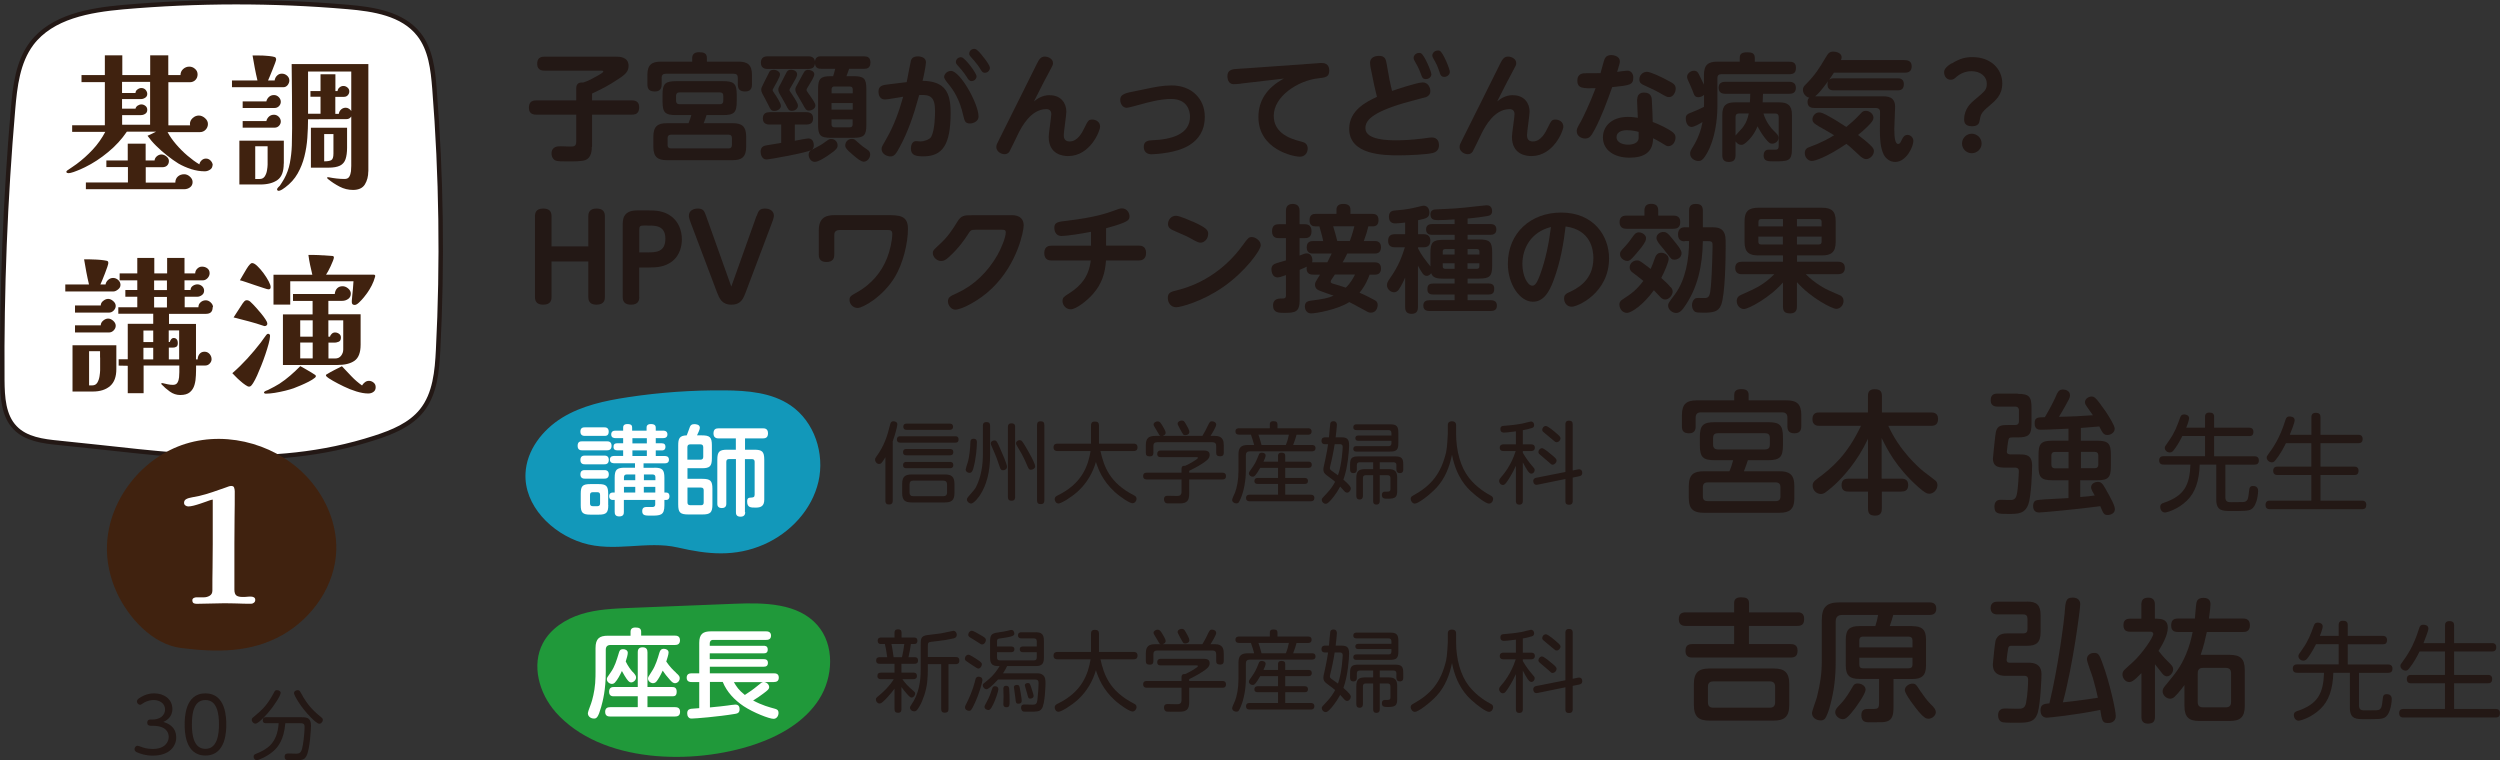 <?xml version="1.0" encoding="UTF-8"?>
<svg id="_レイヤー_2" data-name="レイヤー 2" xmlns="http://www.w3.org/2000/svg" viewBox="0 0 280.63 85.33">
  <rect x="0" y="0" width="280.63" height="85.33" fill="#333333" stroke="none"/>
  <defs>
    <style>
      .cls-1, .cls-2 {
        fill: #fff;
      }

      .cls-3 {
        fill: #20993a;
      }

      .cls-4 {
        fill: #40220f;
      }

      .cls-5 {
        fill: #231815;
      }

      .cls-2 {
        stroke: #231815;
        stroke-miterlimit: 10;
        stroke-width: .5px;
      }

      .cls-6 {
        fill: #1298ba;
      }
    </style>
  </defs>
  <g id="design">
    <g>
      <g>
        <path class="cls-5" d="M66.43,16.49c0,.32,0,1.21-.75,1.49-.4.14-1.29.14-1.95.14-.58,0-1.1,0-1.34-.09-.29-.1-.48-.44-.48-.79,0-.82.73-.82.99-.82.06,0,.92.03,1.09.03.38,0,.69,0,.69-.51v-3.07h-4.49c-.18,0-.82,0-.82-.75,0-.6.26-.85.82-.85h4.49v-1.35c0-.65.45-.68.81-.66.56-.18,1.1-.48,1.68-.81.16-.09.55-.31.55-.42s-.13-.1-.22-.1h-6.38c-.17,0-.82,0-.82-.74,0-.6.27-.83.82-.83h8.01c.38,0,1.43,0,1.43,1.04,0,.58-.32.94-1.1,1.44-1.21.81-1.96,1.17-3,1.66v.77h4.47c.19,0,.82,0,.82.75,0,.6-.25.85-.82.85h-4.47v3.61Z"/>
        <path class="cls-5" d="M82.9,6.92c1,0,1.51.34,1.51,1.49v1.05c0,.21,0,.81-.75.81-.65,0-.84-.29-.84-.81v-.74c0-.29-.14-.44-.44-.44h-7.67c-.29,0-.44.16-.44.44v.74c0,.21,0,.81-.75.81-.64,0-.85-.27-.85-.81v-1.05c0-1.14.49-1.49,1.51-1.49h3.52v-.4c0-.44.26-.66.77-.66s.88.1.88.66v.4h3.56ZM75.93,12.92c-1.25,0-1.56-.25-1.56-1.55v-.71c0-1.29.3-1.55,1.56-1.55h5.21c1.25,0,1.56.25,1.56,1.55v.71c0,1.27-.29,1.55-1.56,1.55h-1.83c-.05.17-.18.59-.32.91h3.26c.98,0,1.51.31,1.51,1.51v1.13c0,1.17-.52,1.51-1.51,1.51h-7.4c-1.01,0-1.51-.35-1.51-1.51v-1.13c0-1.16.49-1.51,1.51-1.51h2.44c.18-.43.29-.83.31-.91h-1.68ZM82.16,15.5c0-.22-.09-.38-.38-.38h-6.45c-.25,0-.39.12-.39.38v.77c0,.3.17.39.39.39h6.45c.27,0,.38-.14.38-.39v-.77ZM81.19,10.75c0-.25-.12-.38-.38-.38h-4.54c-.26,0-.38.14-.38.38v.57c0,.23.12.38.38.38h4.54c.26,0,.38-.14.38-.38v-.57Z"/>
        <path class="cls-5" d="M87.69,13.98h-1.27c-.21,0-.79,0-.79-.69,0-.6.43-.7.79-.7h4.07c.18,0,.78.01.78.66,0,.44-.16.73-.78.73h-1.27v1.82c.23-.04,1.31-.26,1.53-.26.56,0,.6.62.6.74,0,.38-.18.51-.25.55.14-.08.82-.43.95-.51.23-.13.27-.17.78-.53.14-.1.26-.19.48-.19.43,0,.71.35.71.71,0,.26-.05.47-1.13,1.18-.39.26-1.05.68-1.42.68-.44,0-.7-.44-.7-.81,0-.31.18-.44.29-.51-.55.3-4.67,1.05-5.03,1.05-.49,0-.65-.55-.65-.86,0-.6.39-.69.79-.75.21-.04.55-.09,1.52-.25v-2.07ZM97.02,6.33c.19,0,.69,0,.69.69s-.49.7-.69.7h-1.7c-.1.27-.2.55-.3.83h.77c1.2,0,1.46.26,1.46,1.46v4c0,1.18-.25,1.46-1.46,1.46h-2.5c-1.2,0-1.46-.26-1.46-1.46v-4c0-1.18.26-1.46,1.46-1.46h.23c.12-.35.19-.65.23-.83h-1.57c-.19,0-.66,0-.7-.6-.04.42-.25.62-.78.62h-4.5c-.2,0-.79,0-.79-.7,0-.66.48-.72.79-.72h4.5c.18,0,.71,0,.78.57.06-.56.47-.57.7-.57h4.84ZM86.89,10.43c.26.38.77,1.14.77,1.46,0,.29-.33.56-.73.56-.36,0-.43-.14-.68-.66-.09-.21-.58-1.1-.68-1.29-.09-.17-.12-.31-.12-.43,0-.18.03-.26.4-.98.08-.16.48-.96.52-1.03.04-.08.14-.22.46-.22.42,0,.73.25.73.52s-.51,1.12-.7,1.47c-.1.17-.13.22-.13.29s.01.09.16.31ZM89,10.74c.22.34.57.85.57,1.13s-.27.57-.68.57c-.34,0-.4-.12-.69-.7-.1-.21-.61-1.07-.71-1.25-.05-.09-.12-.25-.12-.43,0-.21.04-.27.35-.83.09-.17.47-.91.55-1.07.09-.17.19-.33.52-.33.35,0,.69.18.69.52,0,.1-.01.25-.4.9-.42.72-.46.79-.46.86s.06.17.38.62ZM90.82,10.58c.45.66.71,1,.71,1.27,0,.35-.42.56-.71.56-.33,0-.39-.13-.68-.66-.12-.21-.64-1.09-.74-1.27-.03-.05-.12-.23-.12-.43s.04-.27.47-1.03c.08-.14.43-.82.52-.95.12-.19.31-.23.44-.23.16,0,.7.09.7.51,0,.25-.43.94-.62,1.24-.09.14-.26.42-.26.51,0,.08.17.33.29.49ZM93.34,10.48h2.38v-.46c0-.17-.08-.31-.32-.31h-1.74c-.26,0-.31.17-.31.31v.46ZM93.34,11.57v.73h2.38v-.73h-2.38ZM93.34,13.4v.56c0,.2.09.33.31.33h1.74c.23,0,.32-.12.32-.33v-.56h-2.38ZM95.63,15.59c.25,0,.3.05.73.44.38.34.53.46,1.03.79.1.06.29.21.29.52,0,.4-.33.81-.72.81-.32,0-.82-.42-1.17-.72-.86-.71-.91-.92-.91-1.1,0-.42.33-.74.75-.74Z"/>
        <path class="cls-5" d="M101.78,9.21c.08-.39.44-2.35.48-2.44.07-.18.22-.44.78-.44.44,0,.9.19.9.65,0,.35-.26,1.64-.38,2.09,2.55.05,3.15,1.33,3.15,3.59,0,3.58-.9,4.89-3.06,4.89-.83,0-1.4-.1-1.4-.88,0-.35.14-.83.57-.83.09,0,.47.04.53.04.31,0,1-.2,1.18-.52.42-.78.43-2.54.43-2.9,0-1.64-.57-1.85-1.78-1.79-.64,2.35-1.26,4.11-2.15,5.77-.43.82-.64,1.12-1.07,1.12-.4,0-1-.27-1-.83,0-.23.05-.31.52-1.12.86-1.48,1.44-3.09,1.9-4.75-.33.05-1.76.31-2.04.31-.6,0-.73-.55-.73-.87,0-.69.49-.75,1.04-.82l2.12-.26ZM109.85,13.05c0,.61-.64.81-.96.81-.57,0-.62-.3-.77-.92-.39-1.81-1.16-2.91-1.59-3.42q-.55-.66-.55-.87c0-.33.33-.69.77-.69,1.03,0,3.09,3.69,3.09,5.1ZM109.62,8.57c0,.29-.26.53-.55.53-.26,0-.38-.17-.57-.49-.08-.12-.35-.56-1.03-1.3-.17-.18-.17-.27-.17-.35,0-.4.4-.58.64-.53.4.08,1.68,1.77,1.68,2.15ZM110.42,6.44c.23.3.7.9.7,1.18s-.25.55-.56.55c-.25,0-.31-.1-.56-.49-.1-.17-.39-.61-1.03-1.3-.17-.19-.17-.29-.17-.36,0-.38.38-.58.64-.53.27.05.65.53.98.96Z"/>
        <path class="cls-5" d="M117.85,10.69c1.23,0,1.85.88,1.85,1.83,0,.42-.29,2.27-.29,2.65,0,.23.04.71.65.71.91,0,1.42-1,1.68-1.55.39-.79.46-.91.87-.91.32,0,.88.19.88.81,0,.43-1.09,3.29-3.59,3.29-.53,0-2.18-.14-2.18-2.16,0-.42.29-2.2.29-2.56,0-.55-.46-.55-.56-.55-1.73,0-2.74,1.98-3.07,2.59-.17.34-1.01,2.11-1.07,2.18-.13.18-.29.29-.55.29-.45,0-.92-.36-.92-.79,0-.26.05-.34.4-1.03.68-1.33,3.99-8.02,4.17-8.37.22-.42.4-.77.88-.77.34,0,.91.23.91.73,0,.22-.03.25-.48,1.09-.19.35-.75,1.39-1.66,3.22.31-.25.87-.71,1.78-.71Z"/>
        <path class="cls-5" d="M128.93,9.92c.7-.14,1.56-.33,2.6-.33,2.24,0,3.71,1.51,3.71,3.51,0,3.28-3.13,3.83-4.12,4.02-.83.14-1.55.2-1.83.2-.16,0-.9,0-.9-.85,0-.69.6-.71,1-.73,2.02-.08,4.19-.62,4.19-2.64,0-.73-.35-1.99-2.12-1.99-1.23,0-2.68.4-3.42.61-.52.14-1.39.38-1.56.38-.49,0-.73-.49-.73-.88,0-.36.12-.66,1.05-.86l2.13-.44Z"/>
        <path class="cls-5" d="M139.3,9.39c-.19.03-.64.06-.82.06-.43,0-.7-.34-.7-.9s.34-.73.78-.79c.21-.03,1.12-.08,1.31-.09l8-.57c.27-.03.47-.03.51-.03.83,0,.83.69.83.86,0,.72-.43.77-1.22.86-2.29.25-5.01,2.02-5.01,4.21,0,1.72,1.44,2.51,3.12,2.9.4.09.69.29.69.78,0,.47-.31.91-.88.91-.75,0-4.65-.82-4.65-4.45,0-1.78.88-3.26,2.86-4.32l-4.81.56Z"/>
        <path class="cls-5" d="M156,9.04c.04.2.17.85.26,1.17.21-.08,2.81-.96,3.44-.96s.86.62.86.96c0,.38-.21.58-.46.68-.12.04-2.11.56-2.51.68-3.71,1.1-4.32,2-4.32,2.83,0,1.35,2.69,1.35,3.46,1.35.71,0,1.77-.05,2.82-.18.96-.13,1.09-.14,1.17-.14.7,0,.81.56.81.87,0,.58-.39.79-.68.87-.64.17-2.69.27-3.82.27-1.72,0-5.58-.05-5.58-2.98,0-2.11,1.99-3.06,3.12-3.59-.06-.26-.22-.86-.34-1.43l-.39-1.92c-.01-.09-.05-.29-.05-.47,0-.61.57-.78,1.01-.78.66,0,.77.39.85.86l.34,1.91ZM160.68,8.31c0,.35-.31.57-.62.57-.36,0-.43-.19-.57-.6-.23-.65-.47-1.03-.69-1.43-.05-.09-.12-.21-.12-.36,0-.23.22-.55.62-.55.09,0,.14,0,.19.03.39.16,1.18,2.07,1.18,2.34ZM162.75,8.06c0,.31-.3.57-.61.57-.38,0-.46-.22-.58-.62-.22-.65-.31-.82-.66-1.44-.05-.08-.12-.21-.12-.35,0-.23.23-.55.62-.55.09,0,.14,0,.21.03.38.17,1.14,2.07,1.14,2.37Z"/>
        <path class="cls-5" d="M169.85,10.69c1.23,0,1.85.88,1.85,1.83,0,.42-.29,2.27-.29,2.65,0,.23.04.71.65.71.91,0,1.42-1,1.68-1.55.39-.79.46-.91.87-.91.32,0,.88.19.88.81,0,.43-1.09,3.29-3.59,3.29-.53,0-2.18-.14-2.18-2.16,0-.42.29-2.2.29-2.56,0-.55-.46-.55-.56-.55-1.73,0-2.74,1.98-3.07,2.59-.17.34-1.01,2.11-1.07,2.18-.13.18-.29.29-.55.29-.45,0-.92-.36-.92-.79,0-.26.05-.34.4-1.03.68-1.33,3.99-8.02,4.17-8.37.22-.42.4-.77.88-.77.34,0,.91.23.91.73,0,.22-.03.25-.48,1.09-.19.35-.75,1.39-1.66,3.22.31-.25.87-.71,1.78-.71Z"/>
        <path class="cls-5" d="M178.97,14.6c-.31.58-.51.95-1.03.95-.42,0-.95-.27-.95-.82,0-.26.04-.35.48-1.12.21-.38,1.01-2.03,1.64-3.71-1.4.03-2.05.05-2.05-.86,0-.82.68-.82.95-.82.33,0,1.38,0,1.65-.01.08-.25.38-1.43.47-1.61.14-.29.39-.42.72-.42.39,0,.98.18.98.69,0,.21-.04.32-.3,1.2.18-.03.96-.14,1.13-.14.45,0,.68.35.68.78,0,.82-.39.87-2.37,1.07-.58,1.64-1.18,3.28-1.99,4.82ZM183.78,11.17c0-.74.57-.78.77-.78.82,0,.86.6.87.83.06.99.09,1.86.1,2.47.75.27,1.66.74,2.08,1.03.32.22.48.39.48.71,0,.42-.27.98-.81.98-.17,0-.23-.04-.81-.4-.32-.21-.79-.44-.9-.49,0,1.6-1.05,2.18-2.65,2.18-1.69,0-2.98-.83-2.98-2.28,0-1.18.91-2.3,2.83-2.3.46,0,.92.08,1.09.1-.01-.29-.09-1.73-.09-2.05ZM182.68,14.61c-.86,0-1.22.34-1.22.78,0,.68.83.85,1.29.85.14,0,1-.01,1.16-.57.04-.13.03-.21.03-.86-.23-.08-.75-.19-1.25-.19ZM187.05,8.95c.75.38,1.05.53,1.05,1,0,.44-.3.95-.74.95-.25,0-.33-.05-1.12-.51-.56-.31-1.44-.7-1.75-.85-.2-.09-.47-.22-.47-.62,0-.53.43-.86.85-.86s1.66.61,2.18.88Z"/>
        <path class="cls-5" d="M191.27,10.66c-.18.16-.4.25-.62.25-.39,0-.46-.18-.66-.74-.13-.35-.29-.66-.49-1.12-.06-.13-.12-.26-.12-.43,0-.39.42-.68.78-.68s.47.25.58.47c.2.39.44.9.53,1.09v-1.08c0-1.13.47-1.5,1.5-1.5h2.52v-.43c0-.4.18-.62.83-.62.49,0,.86.08.86.64v.42h3.87c.22,0,.75,0,.75.65,0,.52-.18.75-.75.75h-7.63c-.3,0-.44.14-.44.44v3.22c0,1.38-.26,3.6-1.14,5.16-.48.86-.71.92-1,.92-.39,0-.92-.29-.92-.82,0-.21.05-.33.19-.56.75-1.17,1.07-2.22,1.2-2.99-.31.19-.92.55-1.22.55-.58,0-.66-.75-.66-.92,0-.47.21-.55.79-.77.16-.06.64-.25,1.25-.57,0-.03.01-.23.01-.3v-1.04ZM197.95,12.74c.29.99.92,1.72,1.13,1.91.44.43.56.55.56.83,0,.39-.39.65-.71.65-.26,0-.4-.12-.79-.61-.4-.51-.68-1-.85-1.34-.26.61-.52,1.03-.96,1.51-.55.57-.74.57-.87.57-.36,0-.57-.3-.64-.39v1.53c0,.61-.29.78-.79.78-.68,0-.7-.55-.7-.78v-4.51c0-1.08.47-1.4,1.4-1.4h1.7c.01-.31.04-.65.04-.96h-2.77c-.61,0-.78-.29-.78-.71,0-.64.61-.64.78-.64h7.12c.48,0,.77.18.77.69,0,.56-.39.66-.77.66h-2.92c0,.26-.03.7-.04.96h1.87c.91,0,1.42.3,1.42,1.4v3.76c0,1.46-.4,1.46-2.05,1.46-.65,0-1.13,0-1.13-.66,0-.27.1-.65.56-.65h.71c.22,0,.42-.01.42-.43v-3.25c0-.26-.14-.38-.38-.38h-1.33ZM194.82,15.21c.09-.12.61-.68.73-.81.22-.26.57-.75.75-1.66h-1.1c-.23,0-.38.1-.38.38v2.09Z"/>
        <path class="cls-5" d="M213.8,6.75c.18,0,.79,0,.79.68,0,.51-.26.73-.79.73h-7.94c-.29.44-.44.66-.53.79.08-.06.21-.16.47-.16h7.25c.49,0,.66.29.66.66s-.14.69-.66.69h-7.25c-.47,0-.66-.26-.66-.68,0-.18.04-.26.06-.34-.73.98-.99,1.31-1.44,1.69h7.53c.52,0,1.44,0,1.44,1.18,0,.39-.09,2.09-.09,2.44,0,1.01.08,1.73.44,1.73.17,0,.25-.14.44-.55.1-.19.25-.47.6-.47.27,0,.66.23.66.7,0,.61-.79,2.34-2.04,2.34-.56,0-1.05-.35-1.3-.85-.35-.73-.42-1.68-.42-2.72,0-.22.01-.95.01-1.22,0-.12.01-.64.01-.74,0-.23,0-.53-.53-.53h-6.83c-.23,0-.78-.03-.78-.66,0-.33.12-.42.2-.49-.43-.09-.72-.52-.72-.87,0-.26.1-.42.34-.65,1.04-1.04,1.51-1.81,2.22-3,.25-.42.39-.66.85-.66.35,0,.94.17.94.64,0,.12-.03.19-.08.31h7.15ZM204.1,14.13c-.3-.16-.65-.36-.65-.72,0-.38.31-.79.75-.79.21,0,.43.06,1.14.46.39.21.87.49,1.91,1.17.45-.38.88-.71,1.62-1.51.16-.18.29-.3.57-.3.4,0,.86.33.86.77,0,.25-.13.46-.65.98-.34.34-.73.68-1.08.96.58.44.96.73,1.48,1.24.22.22.3.38.3.57,0,.49-.47.9-.87.9-.27,0-.52-.21-.6-.27-1.16-1.07-1.27-1.18-1.62-1.44-2.17,1.48-3.54,1.92-3.86,1.92-.47,0-.81-.43-.81-.88,0-.48.3-.6.52-.68,1.43-.53,2.25-1,2.77-1.33-.43-.27-1.17-.69-1.79-1.04Z"/>
        <path class="cls-5" d="M219.08,7.13c.96-.59,1.59-.72,2.33-.72,2.09,0,3.35,1.35,3.35,2.95,0,1.3-.73,1.91-1.55,2.6-.83.7-.87.91-.99,1.57-.05.27-.14.64-.86.64-.79,0-.88-.44-.88-.78,0-1.2.81-1.87,1.1-2.12,1.3-1.09,1.44-1.22,1.44-1.86,0-.88-.77-1.42-1.72-1.42-.84,0-1.43.42-1.64.6-.32.29-.43.36-.69.36-.43,0-.74-.35-.74-.85,0-.39.38-.71.83-.99ZM222.44,16.11c0,.61-.51,1.09-1.11,1.09s-1.09-.49-1.09-1.09.49-1.1,1.09-1.1,1.11.48,1.11,1.1Z"/>
        <path class="cls-5" d="M66.04,27.66v-3.38c0-.36.1-.87.92-.87.71,0,.94.35.94.87v9.05c0,.22,0,.87-.92.87-.6,0-.94-.23-.94-.86v-3.99h-4.13v3.98c0,.22,0,.87-.91.87-.61,0-.95-.23-.95-.87v-9.05c0-.36.1-.87.92-.87.72,0,.94.34.94.87v3.38h4.13Z"/>
        <path class="cls-5" d="M71.76,33.34c0,.36-.1.86-.91.86-.6,0-.95-.23-.95-.86v-8.06c0-.6,0-1.66,1.62-1.66h1.29c.7,0,1.72.01,2.59.7.75.58,1.14,1.53,1.14,2.55,0,.56-.13,1.75-1.13,2.5-.79.58-1.61.66-2.63.66h-1.03v3.31ZM71.76,28.33h.91c.92,0,2.02,0,2.02-1.53s-1.17-1.48-2.02-1.48h-.47c-.34,0-.44.1-.44.44v2.57Z"/>
        <path class="cls-5" d="M84.94,24.24c.18-.52.3-.83.92-.83.68,0,1.01.38,1.01.78,0,.12-.01.29-.22.83l-2.93,7.76c-.27.71-.53,1.42-1.61,1.42s-1.35-.68-1.64-1.42l-2.93-7.76c-.22-.57-.21-.71-.21-.82,0-.52.47-.79.99-.79.65,0,.74.29.94.83l2.83,7.93,2.83-7.93Z"/>
        <path class="cls-5" d="M94.21,25.83c-.35,0-.56.16-.56.56v2.2c0,.36-.12.82-.86.82-.64,0-.88-.31-.88-.82v-2.72c0-1.5.87-1.72,1.78-1.72h5.8c1.42,0,2.43,0,2.43,1.53,0,1.65-.56,3.87-1.44,5.37-1.35,2.26-3.63,3.52-4.2,3.52-.53,0-.92-.44-.92-.9,0-.39.12-.45.95-.92,1.42-.82,2.63-2.12,3.29-3.85.29-.75.56-1.89.56-2.64,0-.42-.23-.44-.57-.44h-5.37Z"/>
        <path class="cls-5" d="M113.52,24.15c.29,0,1.39,0,1.39,1.16,0,.61-.69,4.29-3.55,7.05-1.52,1.47-3.47,2.4-4.12,2.4-.49,0-.83-.51-.83-.92,0-.48.26-.6,1.04-.95,1.89-.86,3.43-2.37,4.51-4.25.4-.7.94-1.98.94-2.56,0-.29-.22-.29-.44-.29h-2.96c-.52,0-.55.05-.9.6-.22.34-.92,1.42-2.09,2.47-.3.27-.53.44-.86.44-.51,0-.94-.46-.94-.88,0-.3.13-.4.62-.86,1.13-1.01,1.62-1.85,2.12-2.65.44-.74.81-.75,1.64-.75h4.43Z"/>
        <path class="cls-5" d="M124.18,27.57h3.64c.19,0,.83,0,.83.82s-.62.85-.83.85h-3.67c-.09,1.38-.44,2.61-1.48,3.78-.64.73-1.86,1.7-2.5,1.7-.51,0-.9-.47-.9-.91,0-.4.13-.49.74-.88,1.39-.88,2.22-1.94,2.43-3.69h-4.39c-.2,0-.83,0-.83-.83s.62-.83.83-.83h4.42v-1.56c-1.05.21-2.74.47-3.29.47-.81,0-.83-.79-.83-.91,0-.64.36-.68,1.57-.82,2.96-.36,4.29-.81,5.11-1.11.55-.21.7-.26.92-.26.53,0,.84.49.84.88,0,.44-.1.66-2.63,1.35v1.95Z"/>
        <path class="cls-5" d="M141.52,27.53c0,.57-1.76,2.98-4.19,4.67-2.38,1.66-4.82,2.29-5.3,2.29-.6,0-.94-.51-.94-1.03,0-.62.31-.7,1.12-.9,2.94-.74,5.49-2.55,7.27-5.01.61-.83.68-.94,1.05-.94s.99.39.99.91ZM133.89,24.87c1.64.74,1.73,1,1.73,1.39,0,.52-.4.98-.86.98-.23,0-.44-.12-.73-.27-.72-.42-1.17-.61-2.11-1.01-.47-.21-.81-.35-.81-.82,0-.42.32-.92.9-.92.4,0,1.64.56,1.87.66Z"/>
        <path class="cls-5" d="M149.51,28.46h-2.12c-.18,0-.71,0-.71-.7s.55-.7.71-.7h1.14c-.08-.47-.39-1.52-.43-1.65h-.45c-.29,0-.65-.09-.65-.69,0-.69.46-.71.69-.71h2.33v-.46c0-.36.18-.66.75-.66s.82.21.82.66v.46h2.46c.2,0,.69,0,.69.7,0,.51-.25.7-.65.7h-.49c-.16.64-.22.86-.51,1.65h1.23c.16,0,.7,0,.7.7s-.55.7-.7.7h-3.09c-.18.39-.34.68-.52.99h3.6c.17,0,.71,0,.71.69,0,.17-.04.69-.64.69h-.64c-.12.33-.43,1.18-1.13,2.03.66.27,1.57.75,1.77.87.1.07.27.18.27.51,0,.23-.14.86-.78.86-.21,0-.31-.05-1.2-.55-.4-.23-.81-.44-1.21-.64-1.29.83-3.71,1.27-4.29,1.27s-.7-.56-.7-.78c0-.57.47-.62.68-.65,1.38-.18,1.89-.27,2.55-.56-.23-.08-1.26-.43-1.47-.52-.27-.1-.62-.25-.62-.71,0-.23.03-.27.57-1.13h-.69c-.29,0-.82,0-.82-.69,0-.1.01-.16.03-.21-.21.1-.26.13-.81.36v3.37c0,1.37-.47,1.46-1.73,1.46-.61,0-1.26,0-1.26-.84,0-.6.4-.77.88-.77.42,0,.57,0,.57-.39v-2.24c-.53.2-.77.26-.95.26-.55,0-.68-.61-.68-.91,0-.39.2-.58.64-.71.16-.05.85-.25.99-.29v-2.5h-.79c-.23,0-.77-.01-.77-.77,0-.69.4-.79.77-.79h.79v-1.5c0-.16,0-.78.75-.78.7,0,.78.48.78.78v1.5h.57c.22,0,.77.01.77.78,0,.68-.39.78-.77.78h-.57v1.96c.39-.17.61-.25.83-.25.49,0,.61.53.61.75,0,.12-.03.18-.04.25h1.72c.08-.16.43-.85.49-.99ZM149.84,30.82c-.09.13-.38.57-.39.58-.03.04-.08.13-.08.22,0,.13.12.18.22.21.51.14,1,.3,1.48.46.58-.56.87-1.16,1.03-1.47h-2.26ZM151.52,27.05c.23-.6.42-1.27.51-1.65h-2.38c.17.56.34,1.13.46,1.65h1.42Z"/>
        <path class="cls-5" d="M163.28,26.36h-2.52c-.22,0-.68-.04-.68-.6,0-.49.33-.61.68-.61h2.52v-.52c-.83.05-1.4.08-1.83.08-.39,0-.88,0-.88-.65,0-.52.42-.55.66-.56,1.9-.08,2.48-.1,4.67-.36.44-.05.9-.1.99-.1.58,0,.6.53.6.66,0,.39-.21.51-.64.57-.22.04-1.39.21-2.11.26v.62h2.55c.17,0,.68,0,.68.6,0,.53-.39.61-.68.61h-2.55v.52h1.3c1.18,0,1.46.26,1.46,1.46v1.46c0,1.2-.26,1.47-1.46,1.47h-1.3v.55h2.35c.31,0,.64.09.64.56,0,.36-.06.68-.64.68h-2.35v.64h2.61c.2,0,.68.03.68.6,0,.49-.33.61-.68.61h-6.89c-.23,0-.69-.04-.69-.6,0-.51.35-.61.69-.61h2.82v-.64h-2.41c-.35,0-.64-.12-.64-.57,0-.35.06-.66.64-.66h2.41v-.55h-1.25c-.62,0-1.18-.04-1.38-.61-.12.19-.33.3-.49.3-.36,0-.52-.3-.99-1.14v4.62c0,.33-.06.78-.71.78-.57,0-.73-.31-.73-.78v-3.3c-.14.34-.43.96-.74,1.39-.14.18-.32.27-.51.27-.34,0-.79-.33-.79-.79,0-.26.1-.44.31-.74,1-1.43,1.35-2.41,1.7-3.52h-1.09c-.3,0-.79-.04-.79-.73,0-.61.36-.74.79-.74h1.12v-1.31c-.18.03-.81.1-1.09.1-.16,0-.73,0-.73-.75,0-.65.46-.69.74-.71,1.21-.09,1.82-.23,2.24-.33.17-.04.79-.2.91-.2.49,0,.65.43.65.77,0,.58-.33.66-1.27.86v1.57h.65c.49,0,.73.3.73.7,0,.35-.12.77-.73.77h-.65v.13c.36.74.88,1.38,1.39,2.02v-1.53c0-1.18.26-1.46,1.47-1.46h1.25v-.52ZM163.28,27.96h-1.07c-.18,0-.26.1-.26.27v.34h1.33v-.61ZM163.28,30.17v-.62h-1.33v.35c0,.17.08.27.26.27h1.07ZM164.74,27.96v.61h1.33v-.34c0-.17-.09-.27-.27-.27h-1.05ZM164.74,30.17h1.05c.18,0,.27-.09.27-.27v-.35h-1.33v.62Z"/>
        <path class="cls-5" d="M174.38,31.5c-.49,1.33-1.14,2.37-2.31,2.37-1.44,0-2.81-1.92-2.81-4.26,0-3.46,2.57-5.75,5.98-5.75,3.67,0,5.38,2.63,5.38,5.14,0,3.89-3.52,5.43-4.19,5.43-.56,0-.86-.48-.86-.91,0-.34.14-.52.43-.65.92-.42,2.86-1.31,2.86-3.89,0-1.01-.32-3.18-3.12-3.56-.21,1.79-.55,3.93-1.36,6.08ZM170.89,29.64c0,1.27.55,2.43,1.13,2.43.4,0,.66-.71.87-1.27.62-1.7.98-3.51,1.21-5.32-2.28.58-3.21,2.42-3.21,4.16Z"/>
        <path class="cls-5" d="M187.55,32.24c.13.14.21.31.21.48,0,.36-.35.9-.85.9-.19,0-.32-.07-.52-.26-.25-.26-.68-.71-.74-.78-1.16,1.62-2.51,2.54-3.02,2.54s-.85-.47-.85-.94c0-.31.17-.46.43-.62.88-.56,1.51-1.03,2.26-2.03-.19-.17-1.1-.86-1.29-1-.1-.09-.25-.26-.25-.52,0-.4.36-.78.83-.78.21,0,.29.03.83.43.26.19.47.35.7.53.17-.35.3-.74.42-1.08.12-.34.27-.74.75-.74.4,0,.85.27.85.7,0,.35-.49,1.48-.83,2.13.39.34.77.7,1.05,1.04ZM187.82,24.2c.19,0,.79,0,.79.69,0,.52-.19.79-.79.79h-5.23c-.18,0-.79,0-.79-.74,0-.68.48-.74.79-.74h2v-.55c0-.38.14-.77.73-.77.51,0,.82.17.82.77v.55h1.68ZM184.16,27.88c-.25.33-.7.83-.83.98-.25.26-.4.43-.66.43-.38,0-.82-.33-.82-.75,0-.26.05-.33.56-.87.35-.38.65-.79.95-1.21.18-.25.34-.38.6-.38.44,0,.81.36.81.62,0,.23,0,.39-.6,1.18ZM187.86,26.97c.4.49.9,1.09.9,1.43,0,.53-.47.75-.81.75-.3,0-.36-.09-.75-.6-.46-.6-.55-.7-.91-1.13-.14-.18-.35-.48-.35-.69,0-.51.53-.69.7-.69.38,0,.48,0,1.22.92ZM189.11,27.09c-.17,0-.75,0-.75-.77s.57-.81.75-.81h.49v-1.83c0-.3.05-.79.72-.79.57,0,.83.17.83.79v1.83h.85c.58,0,1.18,0,1.49.52.2.33.22.6.22,1.56,0,1.4-.05,5.46-.51,6.64-.3.79-.95.87-2.04.87-.57,0-.74-.03-.88-.1-.25-.16-.35-.46-.35-.73,0-.29.1-.58.31-.73.12-.08.26-.1.39-.1s.7.03.82.01c.43-.05.51-.31.61-1.42.12-1.31.18-4.29.18-4.32,0-.52,0-.64-.51-.64h-.58c-.04,2.72-.57,5.36-2.22,7.58-.33.43-.6.48-.78.48-.44,0-.9-.38-.9-.82,0-.25.04-.31.74-1.24,1.23-1.65,1.61-3.98,1.61-6.01h-.49Z"/>
        <path class="cls-5" d="M201.71,29.38h4.59c.18,0,.79,0,.79.69,0,.65-.49.71-.79.71h-3.6c1.01,1.01,2.16,1.64,2.68,1.86.18.08,1.13.49,1.21.53.09.05.35.21.35.62,0,.48-.38.88-.82.88s-2.83-1.2-4.41-3v2.73c0,.26-.04.78-.74.78-.57,0-.83-.18-.83-.78v-2.69c-1.5,1.73-3.89,2.98-4.38,2.98-.42,0-.81-.39-.81-.9,0-.4.23-.58.53-.71,1.73-.77,2.47-1.1,3.69-2.3h-3.61c-.2,0-.78,0-.78-.7,0-.61.43-.7.78-.7h4.58v-.71h-2.78c-1.01,0-1.53-.35-1.53-1.51v-2.34c0-1.13.49-1.5,1.53-1.5h7.18c1.03,0,1.52.36,1.52,1.5v2.34c0,1.16-.52,1.51-1.52,1.51h-2.82v.71ZM200.14,25.41v-.82h-2.44c-.19,0-.31.09-.31.31v.51h2.76ZM200.14,26.56h-2.76v.57c0,.22.1.31.31.31h2.44v-.88ZM201.71,25.41h2.77v-.51c0-.23-.12-.31-.31-.31h-2.46v.82ZM201.71,26.56v.88h2.46c.21,0,.31-.1.31-.31v-.57h-2.77Z"/>
      </g>
      <g>
        <g>
          <path class="cls-5" d="M100.21,56.21c0,.12,0,.42-.41.42s-.41-.27-.41-.42v-4.89c-.42.7-.52.76-.71.76-.24,0-.45-.22-.45-.48,0-.13.04-.21.16-.37.84-1.15,1.21-2.26,1.52-3.54.05-.21.1-.4.39-.4.16,0,.43.08.43.35,0,.18-.24,1.14-.52,1.91v6.66ZM101.07,49.69c-.09,0-.39,0-.39-.36s.29-.36.39-.36h6.15c.11,0,.38,0,.38.36s-.27.36-.38.36h-6.15ZM107.14,55.34c0,.8-.31,1.06-1.07,1.06h-3.74c-.75,0-1.06-.25-1.06-1.06v-1.01c0-.81.31-1.07,1.06-1.07h3.74c.72,0,1.07.23,1.07,1.07v1.01ZM101.75,51.11c-.09,0-.38,0-.38-.35s.26-.36.38-.36h4.88c.1,0,.38,0,.38.35s-.26.36-.38.36h-4.88ZM101.75,52.56c-.1,0-.38,0-.38-.35,0-.33.25-.36.38-.36h4.87c.1,0,.39,0,.39.35s-.28.36-.38.36h-4.88ZM101.79,48.25c-.1,0-.39,0-.39-.34s.25-.36.39-.36h4.8c.1,0,.39,0,.39.35s-.29.35-.39.35h-4.8ZM106.31,54.39c0-.29-.14-.44-.43-.44h-3.36c-.29,0-.42.14-.42.44v.88c0,.33.17.43.42.43h3.36c.24,0,.43-.1.43-.43v-.88Z"/>
          <path class="cls-5" d="M109.66,49.65c0,.6-.11,1.89-.39,2.88-.08.27-.16.55-.43.55-.14,0-.44-.08-.44-.39,0-.07.14-.5.22-.76.22-.69.29-1.75.31-2.3.01-.18.03-.38.38-.38s.35.31.35.4ZM111.14,51.11c0,1.84-.39,3.33-1.13,4.47-.01.01-.63.94-1,.94-.23,0-.47-.22-.47-.44,0-.12.05-.2.15-.32.69-.79.76-.88.88-1.11.58-1.15.76-2.5.76-3.59v-3.26c0-.12,0-.42.38-.42.28,0,.43.09.43.41v3.32ZM112.19,50.17c.27.6.85,1.91.85,2.23,0,.29-.3.39-.45.39-.2,0-.29-.15-.33-.27-.28-.83-.4-1.2-.93-2.4-.08-.17-.11-.24-.11-.35,0-.25.29-.33.38-.33.21,0,.28.02.59.73ZM113.95,55.79c0,.11,0,.42-.39.42-.3,0-.42-.13-.42-.42v-7.85c0-.13,0-.42.4-.42s.41.25.41.42v7.85ZM114.93,49.82s1.27,2.06,1.27,2.53c0,.25-.29.38-.46.38-.24,0-.28-.08-.56-.76-.3-.72-.68-1.35-.99-1.87-.09-.16-.14-.24-.14-.35,0-.22.26-.34.37-.34.21,0,.26.02.51.41ZM117.23,56.17c0,.11,0,.42-.39.42-.31,0-.43-.13-.43-.42v-8.46c0-.11,0-.42.38-.42.3,0,.44.11.44.42v8.46Z"/>
          <path class="cls-5" d="M118.71,50.63c-.12,0-.45,0-.45-.41,0-.36.24-.42.45-.42h3.76v-2.06c0-.11,0-.42.42-.42.33,0,.47.12.47.42v2.06h3.89c.12,0,.44.01.44.41,0,.36-.24.42-.44.42h-3.72c.39,1.72,1,3.55,3.74,4.96.18.09.31.18.31.4,0,.25-.21.5-.46.5-.29,0-1.3-.64-2.01-1.29-1.32-1.21-1.81-2.47-2.09-3.35-.34,1.17-.98,2.36-2.05,3.33-.78.7-1.87,1.34-2.15,1.34s-.43-.28-.43-.49.12-.31.32-.41c2.78-1.34,3.44-3.37,3.71-4.99h-3.71Z"/>
          <path class="cls-5" d="M137.2,53.06c.11,0,.42,0,.42.38s-.28.38-.42.38h-3.71v1.61c0,.78-.26,1.08-1.08,1.08h-1.02c-.34,0-.46,0-.55-.06-.12-.09-.18-.26-.18-.4,0-.4.29-.4.41-.4.02,0,1,.02,1.03.02.3,0,.53-.05.53-.5v-1.35h-3.89c-.1,0-.42,0-.42-.38s.3-.38.42-.38h3.89v-.46c0-.2.11-.35.4-.31.52-.22,1.44-.77,1.44-.89,0-.09-.07-.09-.2-.09h-3.99c-.1,0-.38,0-.38-.37,0-.24.15-.37.39-.37h4.72c.34,0,.78,0,.78.5,0,.4-.34.65-.88,1-.56.36-1,.57-1.42.78v.21h3.71ZM134.97,48.93c.27-.44.41-.72.58-1.08.23-.47.27-.56.5-.56.16,0,.47.1.47.38,0,.24-.45.97-.64,1.26h.52c.93,0,.97.65.97,1.06v.82c0,.13,0,.41-.4.41-.35,0-.45-.14-.45-.41v-.74c0-.29-.13-.43-.42-.43h-6.21c-.29,0-.42.15-.42.43v.74c0,.14,0,.42-.4.42-.31,0-.45-.1-.45-.41v-.83c0-.81.32-1.06,1.07-1.06h.58c-.12-.04-.14-.09-.38-.52-.04-.08-.26-.44-.3-.5-.03-.05-.1-.16-.1-.26,0-.21.25-.35.46-.35.23,0,.33.15.55.51.12.2.35.59.35.76,0,.13-.08.29-.35.36h4.47ZM133.12,47.6c.18.32.39.68.39.88,0,.31-.34.37-.46.37-.22,0-.23-.04-.56-.64-.27-.5-.3-.56-.3-.65,0-.25.32-.35.43-.35.25,0,.29.04.5.39Z"/>
          <path class="cls-5" d="M139.1,48.79c-.09,0-.42,0-.42-.36,0-.34.28-.36.42-.36h3.44v-.43c0-.13.02-.36.39-.36.34,0,.47.09.47.36v.43h3.41c.1,0,.42,0,.42.36,0,.33-.25.37-.42.37h-1.27c-.1.36-.2.69-.38,1.15h2.11c.1,0,.4,0,.4.35s-.29.36-.4.36h-6.97c-.32,0-.45.16-.45.45v1.74c0,1.04-.21,2.24-.56,3.06-.2.48-.27.6-.51.6-.2,0-.47-.14-.47-.4,0-.14.28-.7.32-.81.21-.54.39-1.4.39-2.41v-1.88c0-.79.31-1.06,1.07-1.06h.69c-.09-.34-.19-.68-.36-1.16h-1.32ZM143.46,51.82v-.65c0-.13.03-.36.39-.36.29,0,.42.1.42.36v.65h2.58c.1,0,.4,0,.4.35s-.3.35-.4.35h-2.58v1.13h2.17c.1,0,.38,0,.38.34s-.27.33-.38.33h-2.17v1.21h2.85c.1,0,.42,0,.42.37s-.32.37-.42.37h-6.83c-.1,0-.42,0-.42-.37s.3-.37.42-.37h3.17v-1.21h-2.27c-.1,0-.38,0-.38-.32,0-.34.28-.35.38-.35h2.27v-1.13h-2c-.52.9-.66.99-.85.99-.2,0-.42-.16-.42-.37,0-.09.02-.14.1-.25.58-.81.66-.96,1.02-1.86.04-.11.12-.22.32-.22.12,0,.44.05.44.31,0,.18-.12.43-.24.7h1.63ZM144.34,49.95c.18-.44.25-.72.34-1.16h-3.42c.07.2.18.51.35,1.16h2.73Z"/>
          <path class="cls-5" d="M150.57,49.09c.67,0,.87.22.87.92,0,.48-.13,2.45-.64,3.83.69.61.83.8.83,1s-.18.46-.41.46c-.17,0-.28-.12-.41-.27-.06-.06-.31-.35-.37-.41-.48.89-.98,1.44-1.1,1.57-.28.3-.39.36-.53.36-.25,0-.44-.23-.44-.44,0-.15.06-.21.59-.76.4-.41.73-.92.91-1.27-.23-.19-.26-.23-.98-.76-.22-.17-.34-.33-.34-.63,0-.12,0-.16.21-1.07.15-.68.26-1.32.32-1.76h-.34c-.09,0-.4,0-.4-.38s.3-.39.4-.39h.44c.02-.25.12-1.46.15-1.58.04-.15.18-.23.35-.23.35,0,.39.27.39.42,0,.22-.09.93-.14,1.39h.64ZM149.82,49.86s-.16,1.03-.37,1.92c-.06.25-.17.68-.17.75,0,.12.04.18.13.26.1.09.66.46.78.56.45-1.25.53-3.09.53-3.16,0-.11,0-.33-.32-.33h-.58ZM154.88,56.23c0,.13-.02.41-.37.41s-.37-.24-.37-.41v-2.89h-.82c-.22,0-.33.1-.33.33v1.98c0,.1,0,.42-.37.42s-.37-.31-.37-.42v-2.03c0-.71.27-.96.96-.96h.93v-.77h-1.51c-.21,0-.32.1-.32.32v.51c0,.25-.13.39-.38.39-.34,0-.38-.23-.38-.41v-.56c0-.69.18-.91.91-.91h4.15c.72,0,.91.21.91.91v.56c0,.12-.01.41-.38.41-.23,0-.39-.11-.39-.39v-.51c0-.22-.11-.32-.32-.32h-1.55v.77h1c.68,0,.96.24.96.96v1.46c0,.69-.16.9-1.02.9-.42,0-.7,0-.7-.44,0-.21.12-.35.31-.35.57,0,.65,0,.65-.33v-1.19c0-.22-.1-.33-.33-.33h-.87v2.89ZM152.46,49.48c-.24,0-.32-.13-.32-.29,0-.17.08-.3.32-.3h3.73v-.28c0-.2-.08-.33-.33-.33h-3.59c-.18,0-.36-.06-.36-.32,0-.22.12-.33.36-.33h3.76c.74,0,.94.22.94.95v1.17c0,.73-.2.94-.94.94h-3.78c-.07,0-.34,0-.34-.3,0-.24.15-.31.34-.31h3.61c.24,0,.33-.12.33-.33v-.27h-3.73Z"/>
          <path class="cls-5" d="M162.52,47.74c0-.11,0-.45.46-.45s.47.33.47.45v.94c0,1.9.49,3.73,1.44,4.95.9,1.16,2.13,1.83,2.4,1.97.16.08.32.18.32.41,0,.15-.12.52-.48.52-.32,0-1.36-.77-1.98-1.35-.46-.43-1.66-1.56-2.16-4.13-.27,1.34-.78,2.64-1.7,3.65-.8.87-2.1,1.83-2.46,1.83-.29,0-.48-.3-.48-.53,0-.2.12-.29.27-.37,1.98-1.09,3.12-2.38,3.71-4.87.12-.5.19-2.02.19-2.08v-.94Z"/>
          <path class="cls-5" d="M170.94,49.88h.94c.08,0,.41,0,.41.37s-.33.38-.41.38h-.94v.2c.4.68.75,1.12.95,1.35.36.42.38.44.38.59,0,.21-.18.4-.36.4-.17,0-.28-.12-.43-.33-.15-.22-.35-.57-.54-.94v4.33c0,.1,0,.42-.39.42s-.39-.31-.39-.42v-3.94c-.39.89-.86,1.58-.98,1.75-.21.3-.31.4-.47.4-.24,0-.43-.22-.43-.45,0-.16.09-.27.19-.39.3-.34,1.17-1.36,1.67-2.97h-1.37c-.09,0-.42,0-.42-.37s.32-.38.42-.38h1.39v-1.46c-.8.11-1.19.14-1.33.14-.09,0-.41,0-.41-.4,0-.33.23-.35.4-.36.58-.05,1.24-.1,2.04-.25.16-.03.91-.24,1-.24.18,0,.35.15.35.4,0,.21-.11.29-.26.34-.36.11-.8.21-1.01.24v1.59ZM177.14,52.69c.42-.08.47.26.47.39,0,.28-.19.35-.34.38l-.73.15v2.63c0,.11,0,.42-.41.42s-.41-.27-.41-.42v-2.47l-3.14.64c-.45.09-.47-.36-.47-.41,0-.27.19-.34.33-.37l3.28-.65v-5.34c0-.11,0-.42.39-.42.31,0,.43.13.43.42v5.17l.6-.12ZM174.32,51.17c.33.28.41.39.41.54,0,.19-.2.45-.44.45-.14,0-.17-.03-.49-.33-.15-.14-.84-.7-.97-.83-.09-.07-.14-.15-.14-.27,0-.18.16-.42.41-.42.21,0,.96.64,1.22.86ZM174.77,48.69c.35.3.4.4.4.51,0,.21-.2.44-.43.44-.13,0-.19-.05-.48-.3-.44-.38-.6-.51-.98-.82-.12-.1-.16-.17-.16-.28,0-.19.16-.42.41-.42.23,0,.96.62,1.24.87Z"/>
          <path class="cls-5" d="M190.92,46.29c-.4,0-.58.21-.58.58v.98c0,.21,0,.79-.73.79-.6,0-.81-.25-.81-.79v-1.25c0-1.24.5-1.66,1.67-1.66h4.2v-.6c0-.3.1-.66.77-.66.51,0,.85.12.85.66v.6h4.23c1.16,0,1.68.39,1.68,1.66v1.25c0,.21-.02.79-.75.79-.63,0-.81-.3-.81-.79v-.98c0-.36-.17-.58-.58-.58h-9.12ZM192.52,51.66c-1.35,0-1.71-.32-1.71-1.71v-.85c0-1.37.35-1.71,1.71-1.71h5.91c1.35,0,1.71.31,1.71,1.71v.85c0,1.36-.33,1.71-1.71,1.71h-2.23c-.06.22-.27.82-.44,1.24h3.99c1.08,0,1.67.33,1.67,1.67v1.32c0,1.29-.54,1.67-1.67,1.67h-8.5c-1.11,0-1.68-.36-1.68-1.67v-1.32c0-1.33.58-1.67,1.68-1.67h2.88c.18-.4.3-.81.42-1.24h-2.02ZM199.86,54.69c0-.3-.12-.54-.54-.54h-7.63c-.36,0-.54.18-.54.54v1.03c0,.44.25.53.54.53h7.63c.39,0,.54-.18.54-.53v-1.03ZM198.67,49.17c0-.36-.15-.54-.54-.54h-5.29c-.3,0-.54.1-.54.53v.75c0,.36.18.54.54.54h5.29c.45,0,.54-.27.54-.54v-.73Z"/>
          <path class="cls-5" d="M213.42,53.73c.22,0,.78.01.78.72,0,.63-.41.73-.78.73h-2.18v1.89c0,.25-.01.81-.73.81-.63,0-.82-.24-.82-.81v-1.89h-2.19c-.24,0-.78-.01-.78-.72,0-.65.42-.73.78-.73h2.19v-4.48c-1.19,2.56-2.81,4.29-3.65,5.08-.48.45-1.02.88-1.25,1.02-.17.09-.27.1-.39.1-.56,0-.93-.49-.93-.93,0-.38.24-.57.51-.77,1.7-1.26,3.36-2.67,4.92-5.95h-4.66c-.2,0-.79,0-.79-.75s.54-.75.79-.75h5.44v-1.83c0-.3.04-.78.73-.78.57,0,.84.17.84.78v1.83h5.52c.19,0,.78,0,.78.71,0,.58-.27.79-.78.79h-4.8c1.24,2.77,3.4,4.69,4,5.16.15.1,1.29.98,1.33,1.02.12.12.18.29.18.48,0,.5-.42.96-.9.96-.25,0-.44-.04-1.25-.75-2.49-2.21-3.52-4.3-4.11-5.5v4.56h2.18Z"/>
          <path class="cls-5" d="M226.5,44.21c1.25,0,1.54.3,1.54,1.54v1.81c0,1.26-.31,1.54-1.56,1.54h-.55c-.25,0-.42.03-.46.2-.05.12-.2,1.27-.2,1.4,0,.27.23.31.5.31h.96c.72,0,1.38.07,1.38,1.27,0,.84-.12,3.52-.42,4.32-.4,1.09-1.17,1.09-2.27,1.09s-1.54,0-1.54-.82c0-.51.26-.77.69-.77.2,0,1.08.04,1.26.02.45-.06.54-.44.61-.89.08-.46.18-1.93.18-2.29,0-.27-.06-.45-.45-.45h-.99c-.71,0-1.47,0-1.47-1.04,0-.12.28-2.8.33-2.97.17-.77.72-.77,1.38-.77h.77c.33,0,.44-.18.44-.42v-1.23c0-.21-.09-.42-.44-.42h-1.95c-.18,0-.78,0-.78-.69,0-.54.24-.77.78-.77h2.26ZM232.2,48.12c-1.89.09-2.71.12-3.12.12-.21,0-.69-.02-.69-.72s.38-.67,1.15-.69c.65-1.11,1.02-1.86,1.14-2.13.3-.71.42-.98.9-.98.3,0,.78.17.78.63,0,.21-.06.36-.13.49-.09.18-.72,1.33-1.11,1.95,1.29-.02,2.5-.08,3.81-.18-.09-.13-.55-.79-.66-.94-.11-.15-.23-.33-.23-.51,0-.42.45-.65.75-.65.17,0,.28.06.38.14.21.17.76.9,1.21,1.56.3.46,1,1.53,1,1.92,0,.42-.44.7-.83.7s-.54-.22-.9-.96c-.42.03-1.75.14-2.07.17v1.43h1.83c1.26,0,1.54.33,1.54,1.56v1.32c0,1.26-.3,1.56-1.54,1.56h-1.9v1.88c.94-.07.99-.09,1.63-.17-.03-.04-.04-.09-.1-.17-.31-.52-.31-.66-.31-.76,0-.41.45-.6.75-.6.34,0,.51.13.87.78.66,1.17,1.05,1.89,1.05,2.29,0,.5-.54.65-.77.65-.45,0-.5-.1-.87-.99-2.4.33-6.54.71-6.87.71-.63,0-.67-.54-.67-.74,0-.1.02-.48.31-.61.23-.1,1.48-.15,1.83-.17.61-.02,1.5-.09,1.83-.1v-2h-1.8c-1.26,0-1.56-.31-1.56-1.56v-1.32c0-1.24.3-1.56,1.56-1.56h1.8v-1.35ZM232.2,52.56v-1.83h-1.51c-.38,0-.42.24-.42.42v.98c0,.27.12.44.42.44h1.51ZM233.59,52.56h1.53c.26,0,.42-.12.42-.44v-.98c0-.27-.14-.42-.42-.42h-1.53v1.83Z"/>
          <path class="cls-5" d="M247.52,48.01v-1.2c0-.14,0-.5.47-.5.38,0,.55.12.55.5v1.2h3.91c.13,0,.5,0,.5.47s-.32.47-.5.47h-3.91v2.27h4.52c.12,0,.5,0,.5.46,0,.34-.17.48-.5.48h-3.26v3.66c0,.55.36.55.67.55,1.34,0,1.5,0,1.64-.1.24-.17.26-.38.35-1.12.04-.36.06-.6.46-.6.52,0,.56.4.56.56,0,.04-.04,1.61-.78,2.06-.31.19-.83.19-2.25.19-.96,0-1.67,0-1.67-1.28v-3.93h-1.86c-.05,1.85-.52,3.17-1.44,4.05-1.01.98-2.23,1.33-2.47,1.33-.29,0-.52-.3-.52-.62s.19-.4.4-.47c2.3-.77,2.91-1.99,2.99-4.29h-3.01c-.12,0-.5,0-.5-.47,0-.44.34-.47.5-.47h4.65v-2.27h-2.54c-.43.85-.74,1.3-.98,1.6-.11.14-.23.25-.44.25-.31,0-.56-.24-.56-.52,0-.14.05-.2.47-.8.65-.92.9-1.61,1.27-2.63.07-.19.17-.32.44-.32.16,0,.55.07.55.42,0,.16-.1.52-.32,1.07h2.12Z"/>
          <path class="cls-5" d="M259.46,48.81v-1.98c0-.12,0-.49.48-.49.44,0,.54.2.54.49v1.98h4.25c.12,0,.48,0,.48.47,0,.41-.26.47-.48.47h-4.25v2.63h3.79c.13,0,.48,0,.48.46s-.3.48-.48.48h-3.79v2.88h4.65c.12,0,.49,0,.49.46,0,.35-.14.5-.49.5h-10.33c-.13,0-.49,0-.49-.48,0-.42.26-.48.49-.48h4.65v-2.88h-3.8c-.12,0-.48,0-.48-.47,0-.43.29-.47.48-.47h3.8v-2.63h-2.85c-.24.49-.66,1.28-1.18,1.91-.18.23-.31.24-.4.24-.29,0-.58-.25-.58-.53,0-.12.05-.22.17-.37.55-.76,1.28-1.75,1.93-3.84.07-.22.14-.41.48-.41.11,0,.56.02.56.42,0,.31-.46,1.39-.55,1.64h2.41Z"/>
        </g>
        <g>
          <path class="cls-6" d="M65.36,60.93c-3.45-1.08-6.55-4.19-6.37-7.8.12-2.59,1.9-4.88,4.11-6.24s4.81-1.91,7.37-2.3c3.6-.55,7.24-.8,10.87-.77,2.57.02,5.29.24,7.41,1.69,2.67,1.82,3.85,5.41,3.12,8.56s-3.16,5.75-6.12,7.05c-3.27,1.43-6.33,1.11-9.66.34-3.5-.81-7.13.6-10.74-.53Z"/>
          <g>
            <path class="cls-1" d="M65.36,50.55c-.17,0-.52-.01-.52-.5s.29-.51.52-.51h2.77c.14,0,.52,0,.52.5,0,.46-.31.51-.52.51h-2.77ZM65.67,48.93c-.14,0-.52,0-.52-.48s.35-.48.52-.48h2.15c.14,0,.51,0,.51.48s-.31.48-.51.48h-2.15ZM65.67,52.12c-.14,0-.52,0-.52-.48s.34-.5.52-.5h2.16c.14,0,.51,0,.51.48s-.34.5-.51.5h-2.16ZM65.67,53.73c-.14,0-.52,0-.52-.48s.36-.48.52-.48h2.16c.13,0,.51,0,.51.48s-.36.48-.53.48h-2.13ZM68.28,56.69c0,.85-.2,1.08-1.07,1.08h-.94c-.87,0-1.08-.22-1.08-1.08v-1.27c0-.87.21-1.08,1.08-1.08h.92c.85,0,1.08.2,1.08,1.08v1.27ZM67.36,55.56c0-.21-.1-.31-.3-.31h-.52c-.22,0-.31.11-.31.31v.95c0,.19.08.31.31.31h.52c.19,0,.3-.09.3-.31v-.95ZM73.45,52.5c.9,0,1.13.22,1.13,1.14v1.65h.19c.3,0,.38.2.38.41,0,.23-.1.42-.38.42h-.19v.62c0,1.12-.46,1.14-1.51,1.14-.63,0-.98,0-.98-.51,0-.46.34-.46.56-.46.1,0,.55.01.64,0,.08-.01.26-.03.26-.3v-.49h-3.52v1.33c0,.21-.02.52-.51.52-.45,0-.52-.25-.52-.52v-1.33h-.25c-.1,0-.37-.06-.37-.41,0-.31.19-.42.37-.42h.25v-1.65c0-.91.22-1.14,1.14-1.14h1.14v-.5h-2.34c-.09,0-.48,0-.48-.41s.38-.41.48-.41h1.01v-.63h-.67c-.23,0-.41-.09-.41-.37,0-.21.04-.42.41-.42h.67v-.58h-.86c-.18,0-.48-.04-.48-.41s.27-.43.48-.43h.86v-.32c0-.12,0-.42.47-.42s.54.17.54.42v.32h1.62v-.32c0-.12,0-.42.48-.42s.55.22.55.42v.32h.83c.09,0,.48,0,.48.42,0,.33-.24.42-.48.42h-.83v.58h.69c.28,0,.4.15.4.4,0,.22-.1.4-.4.4h-.69v.63h1.02c.1,0,.46,0,.46.41,0,.34-.24.41-.46.41h-2.39v.5h1.18ZM71.31,53.26h-.96c-.21,0-.31.11-.31.31v.33h1.27v-.64ZM71.31,54.65h-1.27v.64h1.27v-.64ZM72.61,49.19h-1.62v.58h1.62v-.58ZM72.61,50.56h-1.62v.63h1.62v-.63ZM72.28,53.26v.64h1.29v-.33c0-.17-.07-.31-.31-.31h-.98ZM73.56,54.65h-1.29v.64h1.29v-.64Z"/>
            <path class="cls-1" d="M76.13,50c0-.75.12-1.11.96-1.13.07-.15.35-.96.36-.97.07-.15.17-.29.48-.29.21,0,.63.04.63.41,0,.19-.21.62-.32.85h.54c.91,0,1.13.21,1.13,1.13v1.43c0,.92-.23,1.13-1.13,1.13h-1.61v1.19h1.67c.91,0,1.13.22,1.13,1.13v1.74c0,.91-.22,1.13-1.13,1.13h-1.57c-.94,0-1.14-.23-1.14-1.13v-6.62ZM77.17,51.6h1.46c.2,0,.31-.1.31-.31v-1.09c0-.22-.11-.32-.31-.32h-1.16c-.21,0-.31.11-.31.32v1.4ZM77.17,54.73v1.67c0,.2.09.31.31.31h1.21c.28,0,.3-.19.3-.31v-1.36c0-.15-.04-.31-.3-.31h-1.52ZM83.65,57.48c0,.15-.01.52-.52.52s-.52-.33-.52-.52v-5.95h-.77c-.21,0-.31.11-.31.31v4.68c0,.14,0,.51-.5.51s-.51-.35-.51-.51v-4.91c0-.92.23-1.13,1.13-1.13h.95v-1.27h-1.94c-.13,0-.57,0-.57-.55,0-.48.25-.58.57-.58h4.97c.17,0,.58,0,.58.56,0,.53-.34.57-.58.57h-2v1.27h1.03c.89,0,1.13.2,1.13,1.13v4.48c0,.71-.37.89-.95.89s-.97,0-.97-.69c0-.41.17-.42.5-.44.2-.01.34-.05.34-.33v-3.67c0-.14-.04-.31-.3-.31h-.79v5.95Z"/>
          </g>
        </g>
      </g>
      <g>
        <g>
          <path class="cls-5" d="M102.65,73.77c.13,0,.4,0,.4.37s-.27.37-.42.37h-1.44v.99h1.32c.1,0,.42,0,.42.37,0,.32-.24.37-.42.37h-1.22c.31.45.77.91,1,1.1.42.36.44.38.44.52,0,.2-.18.44-.4.44-.11,0-.18-.03-.49-.37-.31-.34-.54-.65-.65-.81v2.48c0,.11,0,.41-.37.41-.26,0-.41-.1-.41-.41v-2.29c-.47.64-1.01,1.2-1.21,1.38-.23.22-.34.28-.47.28-.23,0-.41-.22-.41-.45,0-.16.01-.17.46-.54.45-.38,1.07-.97,1.55-1.74h-1.42c-.09,0-.42,0-.42-.35,0-.27.14-.39.42-.39h1.5v-.99h-1.64c-.14,0-.42,0-.42-.37s.28-.37.42-.37h.82c-.02-.14-.12-.9-.26-1.48h-.45c-.22,0-.36-.1-.36-.36,0-.34.23-.37.4-.37h1.49v-.56c0-.21.11-.36.39-.36.26,0,.4.11.4.36v.56h1.38c.12,0,.4,0,.4.37,0,.23-.1.36-.35.36h-.38c-.04.34-.17,1.08-.27,1.48h.67ZM101.25,73.77c.12-.49.19-.98.26-1.48h-1.44c.1.48.16.89.24,1.48h.94ZM106.47,74.55v5.03c0,.33-.15.42-.44.42-.36,0-.38-.28-.38-.42v-5.03h-1.5v.72c0,.13-.01.75-.07,1.3-.11.98-.47,2.03-.85,2.69-.31.54-.43.59-.62.59-.24,0-.46-.18-.46-.41,0-.1.04-.18.15-.33.88-1.26,1.05-2.75,1.05-3.9v-2.74c0-.75,0-1.08.74-1.18.22-.03,1.28-.15,1.52-.19.23-.04,1.35-.29,1.4-.29.25,0,.39.22.39.45,0,.15-.05.32-.35.4-.16.04-.22.04-.91.18-.22.04-1.32.17-1.57.2-.42.06-.42.09-.42.67v1.04h3.12c.31,0,.42.14.42.42,0,.38-.31.38-.42.38h-.8Z"/>
          <path class="cls-5" d="M108.7,73.49c.18,0,.73.37.95.51.46.31.57.4.57.58,0,.17-.17.47-.41.47q-.11,0-.66-.38c-.12-.08-.64-.42-.73-.5-.04-.03-.13-.11-.11-.29.03-.22.21-.39.39-.39ZM108.6,78.73c.58-1.17.79-2.05.89-2.44.03-.13.09-.33.36-.33.03,0,.43,0,.43.37,0,.24-.33,1.46-.85,2.58-.38.83-.46.88-.65.88-.21,0-.46-.14-.46-.38,0-.12.03-.18.28-.68ZM109.1,70.8c.15,0,.76.36.98.49.47.27.59.36.59.55,0,.22-.18.5-.42.5-.1,0-.17-.03-.51-.26-.23-.16-.63-.39-.87-.54-.12-.08-.2-.18-.18-.34.04-.23.21-.4.41-.4ZM116.35,75.58c.28,0,.55,0,.81.28.16.17.2.43.2.85,0,.07-.04,2.34-.42,2.84-.25.34-.5.34-1.44.34-.53,0-.59,0-.68-.04-.13-.07-.2-.24-.2-.39,0-.38.25-.38.4-.38.14,0,.8.02.91.02.35,0,.46-.1.52-.53.06-.5.13-1.37.13-1.89,0-.16,0-.4-.38-.4h-4.17s-.98,1.09-1.29,1.09c-.2,0-.42-.21-.42-.45,0-.14.01-.14.5-.53.78-.62,1.19-1.29,1.39-1.62h-.14c-.65,0-.93-.22-.93-.92v-1.91c0-.83.31-.87,1.17-.99.19-.03.53-.08.78-.14.34-.09.37-.1.44-.1.24,0,.33.24.33.4s0,.32-1.08.48c-.06,0-.67.1-.68.1-.18.06-.18.21-.18.32v.56h1.58c.07,0,.37,0,.37.31,0,.25-.17.33-.37.33h-1.58v.59c0,.21.09.33.33.33h3.81c.24,0,.32-.13.32-.33v-.59h-1.55c-.06,0-.36,0-.36-.32,0-.27.2-.32.36-.32h1.55v-.58c0-.22-.1-.33-.32-.33h-1.38c-.09,0-.41,0-.41-.34s.32-.35.41-.35h1.57c.66,0,.93.23.93.92v1.96c0,.69-.26.92-.93.92h-3.2c-.11.23-.23.47-.46.81h3.76ZM111.48,79.09c-.29.59-.41.61-.53.61-.13,0-.44-.09-.44-.37q0-.11.28-.6c.27-.48.45-1.02.58-1.42.05-.16.11-.28.32-.28.22,0,.38.11.38.35,0,.18-.3,1.12-.59,1.71ZM113.28,77.28c.04.33.05,1.23.05,1.37,0,.51,0,.74-.35.74-.32,0-.35-.21-.35-.35,0-.13.02-.74.02-.86,0-.14-.02-.76-.02-.88,0-.07,0-.32.31-.32.19,0,.31.07.34.3ZM114.16,76.88c.24,0,.27.15.32.38.05.27.21,1.15.21,1.39,0,.32-.24.34-.36.34-.29,0-.3-.1-.35-.63-.02-.19-.17-1.17-.17-1.23,0-.15.14-.25.35-.25ZM115.74,77.12c.06.19.29.86.29,1,0,.18-.18.3-.37.3-.22,0-.23-.04-.38-.63-.04-.14-.24-.79-.24-.86,0-.2.21-.26.36-.26.19,0,.23.12.34.45Z"/>
          <path class="cls-5" d="M118.71,74.01c-.12,0-.45,0-.45-.41,0-.36.24-.42.45-.42h3.76v-2.06c0-.11,0-.42.42-.42.33,0,.47.12.47.42v2.06h3.89c.12,0,.44.01.44.41,0,.36-.24.42-.44.42h-3.72c.39,1.72,1,3.55,3.74,4.96.18.09.31.18.31.4,0,.25-.21.5-.46.5-.29,0-1.3-.64-2.01-1.29-1.32-1.21-1.81-2.47-2.09-3.35-.34,1.17-.98,2.36-2.05,3.33-.78.7-1.87,1.34-2.15,1.34s-.43-.28-.43-.49.12-.31.32-.41c2.78-1.34,3.44-3.37,3.71-4.99h-3.71Z"/>
          <path class="cls-5" d="M137.2,76.44c.11,0,.42,0,.42.38s-.28.38-.42.38h-3.71v1.61c0,.78-.26,1.08-1.08,1.08h-1.02c-.34,0-.46,0-.55-.06-.12-.09-.18-.26-.18-.4,0-.4.29-.4.41-.4.02,0,1,.02,1.03.02.3,0,.53-.05.53-.5v-1.35h-3.89c-.1,0-.42,0-.42-.38s.3-.38.42-.38h3.89v-.46c0-.2.11-.35.4-.31.52-.22,1.44-.77,1.44-.89,0-.09-.07-.09-.2-.09h-3.99c-.1,0-.38,0-.38-.37,0-.24.15-.37.39-.37h4.72c.34,0,.78,0,.78.5,0,.4-.34.65-.88,1-.56.36-1,.57-1.42.78v.21h3.71ZM134.97,72.31c.27-.44.41-.72.58-1.08.23-.47.27-.56.5-.56.16,0,.47.1.47.38,0,.24-.45.97-.64,1.26h.52c.93,0,.97.65.97,1.06v.82c0,.13,0,.41-.4.41-.35,0-.45-.14-.45-.41v-.74c0-.29-.13-.43-.42-.43h-6.21c-.29,0-.42.15-.42.43v.74c0,.14,0,.42-.4.42-.31,0-.45-.1-.45-.41v-.83c0-.81.32-1.06,1.07-1.06h.58c-.12-.04-.14-.09-.38-.52-.04-.08-.26-.44-.3-.5-.03-.05-.1-.16-.1-.26,0-.21.25-.35.46-.35.23,0,.33.15.55.51.12.2.35.59.35.76,0,.13-.08.29-.35.36h4.47ZM133.12,70.98c.18.32.39.68.39.88,0,.31-.34.37-.46.37-.22,0-.23-.04-.56-.64-.27-.5-.3-.56-.3-.65,0-.25.32-.35.43-.35.25,0,.29.04.5.39Z"/>
          <path class="cls-5" d="M139.1,72.17c-.09,0-.42,0-.42-.36,0-.34.28-.36.42-.36h3.44v-.43c0-.13.02-.36.39-.36.34,0,.47.09.47.36v.43h3.41c.1,0,.42,0,.42.36,0,.33-.25.37-.42.37h-1.27c-.1.36-.2.69-.38,1.15h2.11c.1,0,.4,0,.4.35s-.29.36-.4.36h-6.97c-.32,0-.45.16-.45.45v1.74c0,1.04-.21,2.24-.56,3.06-.2.48-.27.6-.51.6-.2,0-.47-.14-.47-.4,0-.14.28-.7.32-.81.21-.54.39-1.4.39-2.41v-1.88c0-.79.31-1.06,1.07-1.06h.69c-.09-.34-.19-.68-.36-1.16h-1.32ZM143.46,75.2v-.65c0-.13.03-.36.39-.36.29,0,.42.1.42.36v.65h2.58c.1,0,.4,0,.4.35s-.3.35-.4.35h-2.58v1.13h2.17c.1,0,.38,0,.38.34s-.27.33-.38.33h-2.17v1.21h2.85c.1,0,.42,0,.42.37s-.32.37-.42.37h-6.83c-.1,0-.42,0-.42-.37s.3-.37.42-.37h3.17v-1.21h-2.27c-.1,0-.38,0-.38-.32,0-.34.28-.35.38-.35h2.27v-1.13h-2c-.52.9-.66.99-.85.99-.2,0-.42-.16-.42-.37,0-.09.02-.14.1-.25.58-.81.66-.96,1.02-1.86.04-.11.12-.22.32-.22.12,0,.44.05.44.31,0,.18-.12.43-.24.7h1.63ZM144.34,73.33c.18-.44.25-.72.34-1.16h-3.42c.07.2.18.51.35,1.16h2.73Z"/>
          <path class="cls-5" d="M150.57,72.47c.67,0,.87.22.87.92,0,.48-.13,2.45-.64,3.83.69.61.83.8.83,1s-.18.46-.41.46c-.17,0-.28-.12-.41-.27-.06-.06-.31-.35-.37-.41-.48.89-.98,1.44-1.1,1.57-.28.3-.39.36-.53.36-.25,0-.44-.23-.44-.44,0-.15.06-.21.59-.76.4-.41.73-.92.91-1.27-.23-.19-.26-.23-.98-.76-.22-.17-.34-.33-.34-.63,0-.12,0-.16.21-1.07.15-.68.26-1.32.32-1.76h-.34c-.09,0-.4,0-.4-.38s.3-.39.4-.39h.44c.02-.25.12-1.46.15-1.58.04-.15.18-.23.35-.23.35,0,.39.27.39.42,0,.22-.09.93-.14,1.39h.64ZM149.82,73.24s-.16,1.03-.37,1.92c-.06.25-.17.68-.17.75,0,.12.04.18.13.26.1.09.66.46.78.56.45-1.25.53-3.09.53-3.16,0-.11,0-.33-.32-.33h-.58ZM154.88,79.61c0,.13-.02.41-.37.41s-.37-.24-.37-.41v-2.89h-.82c-.22,0-.33.1-.33.33v1.98c0,.1,0,.42-.37.42s-.37-.31-.37-.42v-2.03c0-.71.27-.96.96-.96h.93v-.77h-1.51c-.21,0-.32.1-.32.32v.51c0,.25-.13.39-.38.39-.34,0-.38-.23-.38-.41v-.56c0-.69.18-.91.91-.91h4.15c.72,0,.91.21.91.91v.56c0,.12-.01.41-.38.41-.23,0-.39-.11-.39-.39v-.51c0-.22-.11-.32-.32-.32h-1.55v.77h1c.68,0,.96.24.96.96v1.46c0,.69-.16.9-1.02.9-.42,0-.7,0-.7-.44,0-.21.12-.35.31-.35.57,0,.65,0,.65-.33v-1.19c0-.22-.1-.33-.33-.33h-.87v2.89ZM152.46,72.86c-.24,0-.32-.13-.32-.29,0-.17.08-.3.32-.3h3.73v-.28c0-.2-.08-.33-.33-.33h-3.59c-.18,0-.36-.06-.36-.32,0-.22.12-.33.36-.33h3.76c.74,0,.94.22.94.95v1.17c0,.73-.2.94-.94.94h-3.78c-.07,0-.34,0-.34-.3,0-.24.15-.31.34-.31h3.61c.24,0,.33-.12.33-.33v-.27h-3.73Z"/>
          <path class="cls-5" d="M162.52,71.12c0-.11,0-.45.46-.45s.47.33.47.45v.94c0,1.9.49,3.73,1.44,4.95.9,1.16,2.13,1.83,2.4,1.97.16.08.32.18.32.41,0,.15-.12.52-.48.52-.32,0-1.36-.77-1.98-1.35-.46-.43-1.66-1.56-2.16-4.13-.27,1.34-.78,2.64-1.7,3.65-.8.87-2.1,1.83-2.46,1.83-.29,0-.48-.3-.48-.53,0-.2.12-.29.27-.37,1.98-1.09,3.12-2.38,3.71-4.87.12-.5.19-2.02.19-2.08v-.94Z"/>
          <path class="cls-5" d="M170.94,73.26h.94c.08,0,.41,0,.41.37s-.33.38-.41.38h-.94v.2c.4.68.75,1.12.95,1.35.36.42.38.44.38.59,0,.21-.18.4-.36.4-.17,0-.28-.12-.43-.33-.15-.22-.35-.57-.54-.94v4.33c0,.1,0,.42-.39.42s-.39-.31-.39-.42v-3.94c-.39.89-.86,1.58-.98,1.75-.21.3-.31.4-.47.4-.24,0-.43-.22-.43-.45,0-.16.09-.27.19-.39.3-.34,1.17-1.36,1.67-2.97h-1.37c-.09,0-.42,0-.42-.37s.32-.38.42-.38h1.39v-1.46c-.8.11-1.19.14-1.33.14-.09,0-.41,0-.41-.4,0-.33.23-.35.4-.36.58-.05,1.24-.1,2.04-.25.16-.03.91-.24,1-.24.18,0,.35.15.35.4,0,.21-.11.29-.26.34-.36.11-.8.21-1.01.24v1.59ZM177.14,76.07c.42-.08.47.26.47.39,0,.28-.19.35-.34.38l-.73.15v2.63c0,.11,0,.42-.41.42s-.41-.27-.41-.42v-2.47l-3.14.64c-.45.09-.47-.36-.47-.41,0-.27.19-.34.33-.37l3.28-.65v-5.34c0-.11,0-.42.39-.42.31,0,.43.13.43.42v5.17l.6-.12ZM174.32,74.55c.33.28.41.39.41.54,0,.19-.2.45-.44.45-.14,0-.17-.03-.49-.33-.15-.14-.84-.7-.97-.83-.09-.07-.14-.15-.14-.27,0-.18.16-.42.41-.42.21,0,.96.64,1.22.86ZM174.77,72.07c.35.3.4.4.4.51,0,.21-.2.44-.43.44-.13,0-.19-.05-.48-.3-.44-.38-.6-.51-.98-.82-.12-.1-.16-.17-.16-.28,0-.19.16-.42.41-.42.23,0,.96.62,1.24.87Z"/>
          <path class="cls-5" d="M201.76,68.73c.23,0,.76.02.76.72,0,.56-.19.81-.76.81h-5.44v2.04h4.68c.24,0,.78.02.78.72,0,.57-.23.79-.78.79h-11.02c-.21,0-.78,0-.78-.72,0-.52.18-.79.78-.79h4.68v-2.04h-5.43c-.19,0-.78,0-.78-.73,0-.65.33-.79.78-.79h5.43v-1.04c0-.39.19-.65.77-.65.52,0,.9.09.9.65v1.04h5.44ZM200.85,79.12c0,1.35-.56,1.77-1.75,1.77h-7.21c-1.2,0-1.75-.42-1.75-1.77v-2.31c0-1.36.57-1.77,1.75-1.77h7.21c1.17,0,1.75.39,1.75,1.77v2.31ZM199.26,77.07c0-.39-.2-.58-.6-.58h-6.34c-.4,0-.6.19-.6.58v1.77c0,.41.2.6.6.6h6.34c.39,0,.6-.18.6-.6v-1.77Z"/>
          <path class="cls-5" d="M214.68,70.29c1.02,0,1.52.34,1.52,1.5v2.91c0,1.14-.48,1.52-1.52,1.52h-2.13v3.16c0,.85-.12,1.4-.73,1.6-.33.1-.47.1-1.97.1-.36,0-.91,0-.91-.79,0-.71.46-.71.84-.71.63,0,.78,0,.87-.03.15-.04.28-.15.28-.58v-2.76h-2.22c-1.05,0-1.52-.36-1.52-1.52v-2.91c0-1.16.48-1.5,1.52-1.5h1.8c.17-.54.24-.85.31-1.25h-4.03c-.51,0-.73.25-.73.75v4.36c0,1.96-.18,3.4-.62,5.04-.1.42-.38,1.3-.63,1.54-.12.1-.25.15-.42.15-.45,0-.99-.27-.99-.83,0-.24.5-1.54.56-1.81.38-1.56.54-2.55.54-4.15v-4.48c0-1.48.57-1.98,1.98-1.98h10.09c.2,0,.78,0,.78.69,0,.55-.3.72-.78.72h-4.05c-.03.12-.22.79-.39,1.25h2.55ZM209.41,77.43c0,.5-1.16,2.05-1.22,2.13-.76,1-1.05,1.17-1.33,1.17-.39,0-.85-.35-.85-.77,0-.31.15-.48.6-.94.6-.63,1.04-1.4,1.4-2.01.1-.2.3-.29.48-.29.62,0,.93.38.93.71ZM208.71,72.67h5.97v-.77c0-.28-.14-.44-.42-.44h-5.13c-.31,0-.42.18-.42.44v.77ZM208.71,73.83v.77c0,.24.09.42.42.42h5.13c.28,0,.42-.15.42-.42v-.77h-5.97ZM215.64,77.67c.23.35.63.92,1.06,1.35.42.4.6.63.6.94s-.36.72-.83.72c-.27,0-.5-.12-1.05-.75-.33-.38-1.6-2.01-1.6-2.46,0-.48.56-.73.82-.73.39,0,.41.04.99.93Z"/>
          <path class="cls-5" d="M227.56,67.53c1.02,0,1.5.35,1.5,1.5v1.94c0,1.19-.51,1.52-1.5,1.52h-1.74c-.15,0-.33,0-.39.25-.03.12-.18,1.19-.18,1.3,0,.35.21.35.36.35h2.11c1.44,0,1.44.96,1.44,1.36,0,.48-.12,3.15-.4,4.19-.33,1.19-1.14,1.19-2.5,1.19-.31,0-1.16,0-1.43-.05-.49-.09-.54-.6-.54-.78,0-.5.25-.77.76-.77.23,0,1.2.03,1.41.03.48,0,.84,0,.97-.67.17-.84.23-2.13.23-2.55,0-.18,0-.48-.42-.48h-2.13c-.3,0-1.41,0-1.41-1.27,0-.23.25-2.52.3-2.65.24-.84.99-.84,1.35-.84h1.78c.31,0,.46-.15.46-.46v-1.19c0-.31-.15-.48-.46-.48h-2.9c-.17,0-.78,0-.78-.71s.6-.72.78-.72h3.31ZM231.76,68.77c.1-1.32.15-1.69.92-1.69.45,0,.83.23.83.75,0,.46-.78,6.7-1.95,11.01.17-.01,2.67-.3,3.93-.52-.12-.58-.3-1.3-.56-2.22-.09-.33-.67-1.79-.67-2.1,0-.46.39-.71.82-.71.47,0,.58.21.9,1.08.87,2.33,1.52,5.44,1.52,5.98,0,.79-.69.81-.9.81-.6,0-.65-.25-.84-1.47-2.96.6-5.83.87-5.98.87-.73,0-.73-.71-.73-.84,0-.66.4-.71,1-.77,1.02-4.21,1.65-9.37,1.72-10.18Z"/>
          <path class="cls-5" d="M242.2,69.46c.67,0,1.14.24,1.14.99,0,.9-.66,1.99-1.04,2.62.57.71.94,1.08,1.04,1.17.45.44.6.59.6.89,0,.36-.31.79-.69.79-.25,0-.44-.19-.54-.33-.13-.15-.67-.85-.81-1.03v5.89c0,.5-.17.78-.8.78-.72,0-.72-.58-.72-.78v-4.89c-.9.93-1.12,1-1.38,1-.42,0-.75-.44-.75-.85,0-.21.09-.38.18-.48.06-.08.82-.75.97-.89,1.04-.93,2.31-2.8,2.31-3.18,0-.15-.13-.25-.29-.25h-2.31c-.53,0-.75-.23-.75-.77,0-.69.57-.69.75-.69h1.26v-1.57c0-.6.27-.79.81-.79.71,0,.71.6.71.79v1.57h.3ZM250.3,73.51c1.15,0,1.68.41,1.68,1.68v4.06c0,1.27-.53,1.68-1.68,1.68h-3.42c-1.14,0-1.67-.39-1.67-1.68v-2.35c-.52.72-.97,1.18-1.09,1.3-.1.09-.27.23-.52.23-.41,0-.84-.38-.84-.83,0-.13.03-.3.22-.54,1.29-1.56,1.79-2.18,2.39-3.58.39-.92.6-1.74.76-2.54h-1.63c-.25,0-.78-.01-.78-.7,0-.57.21-.81.78-.81h1.88c.03-.27.12-1.53.17-1.74.04-.18.12-.58.79-.58s.79.38.79.72c0,.18-.03.58-.17,1.6h3.82c.21,0,.78.01.78.76s-.56.75-.78.75h-4.06c-.15.69-.34,1.58-.69,2.56h3.27ZM246.7,78.82c0,.39.19.58.6.58h2.54c.42,0,.6-.21.6-.58v-3.25c0-.38-.17-.6-.6-.6h-2.54c-.42,0-.6.21-.6.6v3.25Z"/>
          <path class="cls-5" d="M262.52,71.38v-1.2c0-.14,0-.5.47-.5.38,0,.55.12.55.5v1.2h3.91c.13,0,.5,0,.5.47s-.32.47-.5.47h-3.91v2.27h4.52c.12,0,.5,0,.5.46,0,.34-.17.48-.5.48h-3.26v3.66c0,.55.36.55.67.55,1.34,0,1.5,0,1.64-.1.24-.17.26-.38.35-1.12.04-.36.06-.6.46-.6.52,0,.56.4.56.56,0,.04-.04,1.61-.78,2.06-.31.19-.83.19-2.25.19-.96,0-1.67,0-1.67-1.28v-3.93h-1.86c-.05,1.85-.52,3.17-1.44,4.05-1.01.98-2.23,1.33-2.47,1.33-.29,0-.52-.3-.52-.62s.19-.4.4-.47c2.3-.77,2.91-1.99,2.99-4.29h-3.01c-.12,0-.5,0-.5-.47,0-.44.34-.47.5-.47h4.65v-2.27h-2.54c-.43.85-.74,1.3-.98,1.6-.11.14-.23.25-.44.25-.31,0-.56-.24-.56-.52,0-.14.05-.2.47-.8.65-.92.9-1.61,1.27-2.63.07-.19.17-.32.44-.32.16,0,.55.07.55.42,0,.16-.1.52-.32,1.07h2.12Z"/>
          <path class="cls-5" d="M274.46,72.19v-1.98c0-.12,0-.49.48-.49.44,0,.54.2.54.49v1.98h4.25c.12,0,.48,0,.48.47,0,.41-.26.47-.48.47h-4.25v2.63h3.79c.13,0,.48,0,.48.46s-.3.48-.48.48h-3.79v2.88h4.65c.12,0,.49,0,.49.46,0,.35-.14.5-.49.5h-10.33c-.13,0-.49,0-.49-.48,0-.42.26-.48.49-.48h4.65v-2.88h-3.8c-.12,0-.48,0-.48-.47,0-.43.29-.47.48-.47h3.8v-2.63h-2.85c-.24.49-.66,1.28-1.17,1.91-.18.23-.31.24-.4.24-.29,0-.58-.25-.58-.53,0-.12.05-.22.17-.37.55-.76,1.28-1.75,1.93-3.84.07-.22.14-.41.48-.41.11,0,.56.02.56.42,0,.31-.46,1.39-.55,1.64h2.41Z"/>
        </g>
        <g>
          <path class="cls-3" d="M62.35,79.91c-1.84-2.09-2.71-5.26-1.41-7.71.86-1.63,2.54-2.71,4.3-3.26s3.63-.62,5.48-.7c3.94-.16,7.88-.31,11.82-.47,3.28-.13,7.02-.07,9.19,2.38,1.99,2.24,1.82,5.85.2,8.37s-4.39,4.09-7.23,5.05c-6.82,2.3-17.2,2.18-22.35-3.65Z"/>
          <g>
            <path class="cls-1" d="M70.78,70.92c0-.32.18-.48.54-.48.39,0,.65.08.65.48v.43h3.8c.15,0,.56.01.56.52,0,.46-.31.53-.56.53h-7.23c-.37,0-.54.19-.54.53v2.5c0,2-.33,3.26-.52,3.94-.33,1.16-.51,1.29-.8,1.29-.4,0-.69-.27-.69-.59q0-.17.36-1.1c.13-.35.39-1.33.46-2.28.04-.59.04-1,.04-1.32v-2.62c0-1.07.44-1.39,1.39-1.39h2.54v-.43ZM75.45,77.12c.19,0,.51.02.51.52s-.26.52-.51.52h-2.77v1.22h3.09c.2,0,.57.03.57.52,0,.45-.29.53-.57.53h-7.27c-.18,0-.57-.01-.57-.52,0-.41.24-.53.57-.53h3.09v-1.22h-2.7c-.13,0-.52,0-.52-.51s.37-.53.52-.53h2.7v-3.89c0-.18.01-.57.54-.57.46,0,.55.27.55.57v3.89h2.77ZM71.03,75.42c.32.35.37.47.37.64,0,.27-.28.54-.54.54-.13,0-.26-.02-.53-.41-.1-.15-.34-.52-.52-.87-.22.47-.48.97-.77,1.28-.06.07-.18.17-.35.17-.26,0-.57-.22-.57-.53,0-.15.01-.17.45-.79.44-.62.65-1.34.88-2.1.08-.28.13-.48.51-.48.22,0,.51.12.51.41,0,.22-.12.63-.23.97.24.52.58.96.79,1.19ZM75.86,75.5c.4.35.44.45.44.63,0,.33-.27.56-.53.56-.17,0-.32-.09-.58-.39-.37-.42-.55-.64-.8-1.02-.3.65-.51.97-.67,1.18-.09.12-.23.23-.42.23-.24,0-.56-.22-.56-.51,0-.15,0-.17.46-.87.39-.59.64-1.43.8-1.98.07-.23.15-.5.51-.5.25,0,.54.12.54.41,0,.23-.18.77-.26,1.02.38.57.81,1,1.08,1.23Z"/>
            <path class="cls-1" d="M79.69,76.57v2.84c.9-.09,1.56-.15,1.95-.21.19-.03.76-.11.9-.11.38,0,.48.25.48.52,0,.43-.27.48-.48.52-1.96.33-4.55.53-4.9.53-.15,0-.28-.03-.39-.19-.08-.1-.11-.26-.11-.41,0-.46.35-.48.47-.5.14-.01.76-.05.88-.07v-2.93h-.85c-.14,0-.56,0-.56-.48,0-.43.3-.5.56-.5h.85v-3.42c0-1,.44-1.29,1.3-1.29h6.2c.12,0,.56,0,.56.48s-.42.48-.56.48h-5.93c-.29,0-.39.17-.39.4v.26h6.05c.14,0,.46,0,.46.42,0,.34-.19.43-.46.43h-6.05v.65h6.02c.19,0,.51.01.51.42,0,.34-.21.43-.47.43h-6.05v.74h7.18c.23,0,.56.04.56.48,0,.37-.22.5-.56.5h-1.09c.35.04.57.33.57.56s-.14.35-.68.75c-.37.27-.68.5-1.12.76.99.54,1.87.77,2.42.92.22.06.43.13.43.48,0,.31-.19.66-.56.66-.47,0-2.26-.69-3.37-1.43-1.01-.68-1.87-1.58-2.33-2.71h-1.45ZM82.38,76.57c.31.53.53.88,1.23,1.44.48-.31.95-.63,1.38-.99.47-.39.52-.43.69-.45h-3.3Z"/>
          </g>
        </g>
      </g>
      <g>
        <g>
          <path class="cls-2" d="M6.6,49.71c-1.76-.17-3.69-.42-4.91-1.7-1.31-1.36-1.41-3.44-1.43-5.32-.07-10.15.33-20.3,1.2-30.41.22-2.58.53-5.3,2.08-7.38C5.83,1.86,10.04,1.14,13.83.8c8.38-.73,16.82-.74,25.19-.02,2.93.25,6.17.76,7.99,3.07,1.34,1.69,1.59,3.97,1.76,6.12.77,9.74.91,19.53.41,29.29-.12,2.4-.34,4.96-1.84,6.83-1.28,1.6-3.29,2.42-5.24,3.05-11.9,3.87-23.4,1.76-35.5.57Z"/>
          <g>
            <path class="cls-4" d="M23.85,18.55c0,.21-.09.38-.28.5-.19.12-.38.18-.57.18-.51,0-1.02-.08-1.55-.25s-1-.38-1.43-.63c-.4-.25-.81-.54-1.24-.88-.43-.34-.85-.7-1.23-1.08-.39-.38-.72-.77-.99-1.15.16-.07.32-.14.48-.22s.32-.16.48-.24h-3.28c-.56.83-1.26,1.6-2.1,2.29-.83.69-1.7,1.26-2.6,1.7-.11.06-.29.14-.54.25-.25.11-.5.2-.74.29-.25.08-.43.13-.56.13-.04,0-.1-.01-.16-.03s-.09-.06-.09-.12.03-.1.08-.14.09-.07.13-.09c.16-.11.32-.22.47-.32.16-.1.31-.21.46-.32.65-.48,1.26-1.03,1.82-1.63.56-.6,1.03-1.27,1.41-1.99h-3.72v-.74h3.67v-4.84h-2.62v-.79h2.62v-2.22h1.96v2.22h3.13v-2.22h2.03v2.22h1.37c0-.27.1-.5.3-.68.2-.18.43-.27.69-.27.24,0,.45.08.64.25.19.16.29.37.29.62s-.08.46-.25.63c-.16.17-.38.25-.63.25h-2.4v4.84h2.44s-.02-.08-.02-.15c0-.26.1-.48.31-.67s.44-.28.69-.28.47.1.69.29c.22.19.33.41.33.66s-.09.46-.26.64c-.17.18-.39.27-.63.27h-3.64c.23.43.54.88.94,1.35.4.47.83.9,1.3,1.3.47.4.91.72,1.33.97.03-.18.12-.33.26-.46s.3-.19.48-.19c.2,0,.38.08.53.24s.23.34.23.54ZM21.62,20.43c0,.26-.1.46-.29.6-.19.14-.41.21-.66.21h-11.03v-.76h4.72v-1.73h-2.42v-.74h2.4v-1.88h2.01v1.88h1c.02-.19.11-.35.27-.48.16-.13.33-.19.51-.19s.36.07.55.22c.19.15.28.32.28.51,0,.21-.07.38-.2.51s-.32.19-.54.19h-1.86v1.73h3.32c0-.29.1-.52.29-.69s.43-.25.71-.25c.23,0,.44.09.64.27.2.18.3.38.3.61ZM16.85,14.03v-4.84h-3.15v1.25h1.51c0-.16.07-.29.22-.4.15-.11.29-.16.44-.16.19,0,.35.07.47.2.12.14.19.29.19.47s-.08.32-.23.42c-.15.1-.31.15-.47.15h-2.13v1.08h1.51c.03-.15.12-.26.25-.35.13-.08.27-.13.41-.13.17,0,.32.06.46.17s.2.26.2.44c0,.19-.07.34-.22.44s-.31.15-.49.15h-2.11v1.08h3.15Z"/>
            <path class="cls-4" d="M32.48,9.04c0,.18-.07.35-.19.51-.13.16-.29.24-.48.24h-5.77v-.76h2.86c-.11-.46-.21-.93-.3-1.4-.09-.47-.17-.93-.25-1.4h.75c.23,0,.48,0,.75.03.27.02.51.04.72.08.21.03.34.08.38.15.03.07.05.12.05.15,0,.08-.04.23-.12.44s-.17.45-.28.72c-.11.27-.21.51-.3.74s-.17.39-.21.49h.74c.03-.21.12-.4.27-.54.15-.15.33-.22.54-.22s.41.07.58.22c.17.15.26.33.26.56ZM31.85,18.36c0,.89-.23,1.51-.7,1.84-.47.34-1.12.51-1.95.51h-2.33v-4.92h4.99v2.57ZM31.52,11.43c0,.18-.07.34-.2.48-.14.14-.3.21-.49.21h-3.59v-.74h2.66c.04-.2.15-.37.3-.51.16-.14.34-.2.56-.2.2,0,.38.08.53.23s.23.33.23.53ZM31.52,13.64c0,.18-.07.34-.2.48s-.3.21-.49.21h-3.59v-.74h2.66c.04-.2.15-.37.3-.51.16-.14.34-.2.56-.2.2,0,.38.08.53.23s.23.33.23.53ZM30.04,16.42h-1.39v3.67h.51c.25,0,.43-.1.56-.29.12-.19.21-.41.25-.67.04-.25.07-.47.07-.65v-2.06ZM41.34,19.24c0,.56-.13,1.05-.38,1.46-.25.41-.7.62-1.33.62-.53,0-1.03-.12-1.51-.37-.48-.25-.92-.54-1.31-.86-.01-.02-.03-.05-.06-.07s-.04-.04-.04-.07c0-.03.03-.05.1-.05.02,0,.04,0,.06,0,.02,0,.03,0,.04,0,.6.12,1.19.19,1.78.19.25,0,.42-.09.52-.26s.16-.38.19-.61c.02-.23.03-.43.03-.6v-5.55c-.12.2-.3.3-.52.3l-4.33.02c0,.68-.03,1.37-.08,2.09-.05.72-.16,1.41-.33,2.09-.17.68-.42,1.31-.76,1.91s-.81,1.12-1.4,1.56c-.09.07-.21.15-.35.24-.15.09-.28.14-.41.14-.03,0-.07-.02-.1-.05-.03-.03-.05-.07-.05-.1,0-.07.04-.14.12-.23.08-.08.14-.15.19-.19.09-.12.17-.25.25-.38.08-.13.16-.26.24-.4.3-.54.52-1.14.64-1.78.12-.65.2-1.31.22-1.97.02-.67.03-1.3.03-1.91,0-2.41-.02-4.82-.05-7.22h8.61v12.06ZM39.43,8.03h-4.85v4.74h1.4v-1.91h-1.13v-.64h1.13v-1.88h1.67v1.88h.24c.02-.17.1-.31.23-.41.13-.11.27-.16.43-.16.17,0,.32.06.46.18.14.12.2.26.2.43s-.06.31-.17.43c-.11.12-.25.18-.42.18h-.98v1.91h.39c.03-.2.12-.37.27-.5.15-.13.32-.19.52-.19.12,0,.24.04.36.12.11.08.2.16.25.25v-4.42ZM38.96,16.57c0,.53-.06.96-.17,1.29-.11.33-.32.58-.62.73s-.73.23-1.29.23h-1.98v-4.48h4.06v2.23ZM37.42,15.05h-1.03v3.06c.36,0,.62-.04.79-.13s.25-.34.25-.75v-2.18Z"/>
            <path class="cls-4" d="M13.52,32.01c0,.18-.09.34-.28.49-.19.15-.36.22-.53.22h-5.38v-.79h2.66c-.11-.46-.21-.93-.3-1.4s-.17-.95-.25-1.42c.1,0,.28,0,.55,0,.26,0,.55.02.86.03.31.02.59.04.83.08.24.03.39.07.43.12.03.03.05.1.05.19,0,.07-.04.21-.11.43-.07.22-.16.47-.27.74-.11.27-.21.52-.3.75s-.17.39-.21.48h.58c.03-.2.13-.37.3-.52s.35-.21.55-.21c.21,0,.41.08.58.24.17.16.25.35.25.58ZM13.06,41.43c0,.86-.23,1.49-.7,1.9-.47.41-1.12.62-1.95.62h-2.27v-5.19h4.92v2.67ZM12.99,34.34c0,.19-.08.36-.23.52-.15.15-.32.23-.52.23h-3.82v-.8h2.89c0-.2.09-.38.28-.52.19-.15.37-.22.55-.22.19,0,.38.08.57.25.19.16.28.35.28.55ZM12.99,36.57c0,.19-.08.36-.23.52-.15.15-.32.23-.52.23h-3.82v-.8h2.89c0-.2.09-.38.27-.53.18-.15.37-.23.56-.23s.38.08.57.25.28.36.28.56ZM11.23,40.13v-.71h-1.23v3.84h.36c.25,0,.43-.1.56-.3.12-.2.21-.44.25-.71s.07-.5.07-.68v-1.44ZM23.87,34.49c0,.5-.25.74-.76.74h-4.14v1.13h3.03v3.98h.19c0-.23.07-.43.2-.6.14-.17.32-.26.56-.26s.41.08.57.25c.15.17.23.37.23.59,0,.18-.07.34-.21.49s-.31.22-.5.22h-1.03c0,.35,0,.72-.02,1.1-.01.38-.06.74-.16,1.08-.1.34-.27.61-.52.82-.25.21-.61.31-1.08.31-.42,0-.81-.13-1.17-.39-.36-.26-.67-.53-.93-.81-.02-.02-.03-.05-.03-.08s.02-.05.07-.05c.02,0,.04,0,.06,0,.02,0,.03,0,.04,0,.19.04.38.09.57.13s.38.06.57.06c.24,0,.41-.08.51-.25.1-.17.16-.37.18-.59.02-.23.03-.42.03-.59,0-.12,0-.25,0-.37,0-.12,0-.25,0-.37h-4.01v3.11h-1.78v-3.08l-1.02-.02v-.71h1.02v-3.98h2.86v-1.13h-3.92v-.73h2.13v-1.18h-1.34v-.76h1.34v-1.08h-1.98v-.78h1.98v-1.74h1.91v1.74h1.44v-1.74h1.95v1.74h1.2c0-.2.08-.38.23-.53.15-.15.33-.23.53-.23.23,0,.43.06.6.19.17.13.26.31.26.55,0,.2-.08.39-.23.55-.15.16-.33.25-.53.25h-2.06v1.08h.68c0-.19.08-.34.25-.46.16-.11.34-.17.52-.17.19,0,.36.07.52.2.15.14.23.3.23.51s-.08.37-.24.49c-.16.12-.33.19-.52.19h-1.42v1.18h1.54c0-.23.08-.41.25-.56.17-.15.36-.22.58-.22.19,0,.38.08.55.24.17.16.26.33.26.52ZM17.2,38.4v-1.3h-1.1v1.3h1.1ZM17.2,40.34v-1.3h-1.1v1.3h1.1ZM18.74,32.56v-1.08h-1.44v1.08h1.44ZM18.74,34.51v-1.18h-1.44v1.18h1.44ZM20.11,40.34v-3.25h-1.17v1.3h.12c.02-.1.07-.2.15-.3.08-.1.17-.15.29-.15.16,0,.27.06.35.17s.11.24.11.39c0,.21-.05.35-.16.42-.11.07-.24.1-.39.1h-.46v1.32h1.17Z"/>
            <path class="cls-4" d="M30.31,37.76c-.01.21-.06.5-.16.85-.1.35-.21.74-.36,1.17s-.29.84-.46,1.25-.32.79-.47,1.12-.29.6-.41.79c-.04.08-.11.17-.2.29s-.19.17-.3.17c-.09,0-.23-.06-.41-.19-.18-.12-.37-.27-.57-.45-.2-.17-.38-.34-.54-.51-.16-.16-.28-.28-.35-.36.6-.52,1.16-1.07,1.69-1.65.53-.58,1.03-1.18,1.51-1.8.1-.14.2-.28.3-.42s.2-.29.31-.42c.02-.03.05-.06.09-.09.04-.03.08-.04.13-.04.07,0,.12.03.16.08s.05.1.04.16v.05ZM30.01,36.32c0,.08-.02.15-.08.2-.05.06-.12.08-.21.08-.06,0-.1,0-.12-.02-.55-.19-1.11-.36-1.68-.51-.57-.15-1.14-.29-1.7-.44l1.03-1.59c.06-.08.12-.15.19-.23.07-.07.15-.11.25-.11.14,0,.27.05.4.16.13.11.23.21.31.3.08.08.21.21.38.41.17.19.35.4.54.63.19.23.35.45.48.65.14.2.2.36.2.46ZM30.38,32.23c0,.17-.08.25-.24.25-.07,0-.24-.04-.52-.14-.28-.09-.61-.2-.97-.32-.37-.12-.71-.24-1.03-.35-.32-.11-.55-.18-.69-.21.08-.14.19-.32.33-.57.14-.24.28-.48.42-.71.14-.23.26-.39.35-.48.04-.04.09-.08.13-.12.04-.03.09-.05.14-.05.16,0,.35.11.58.33.23.22.46.48.69.79.23.31.42.61.58.91s.23.51.23.66ZM35.46,42.22c0,.07-.04.13-.12.19-.18.15-.41.29-.7.44s-.58.28-.88.41c-.3.12-.56.23-.79.32-.25.09-.57.18-.96.28-.39.1-.78.17-1.17.24-.39.06-.72.09-.99.09-.03,0-.08,0-.14-.03-.06-.02-.08-.05-.08-.09s.03-.09.1-.14c.08-.05.16-.08.24-.11.08-.03.16-.06.24-.11.19-.09.39-.19.58-.3.2-.11.39-.22.57-.33.43-.28.84-.59,1.23-.93.39-.34.77-.69,1.12-1.05.11.06.29.15.52.29.24.14.47.27.7.41.23.14.39.24.47.3.03.03.05.07.05.12ZM42.11,31.01s0,.08-.02.1c-.08.3-.2.61-.36.93-.16.32-.34.6-.52.86-.07.1-.19.26-.36.47s-.36.41-.55.59c-.19.18-.35.27-.49.27-.21,0-.32-.11-.32-.32,0-.11,0-.23.02-.35.01-.12.02-.23.03-.35.02-.27.05-.54.08-.82.03-.28.05-.55.06-.82h-7.1v2.62h-1.88v-3.35h4.36c-.09-.36-.17-.73-.25-1.1s-.14-.74-.19-1.12c.15,0,.37,0,.69,0,.31,0,.61.02.9.04.09,0,.21,0,.37.02.16.01.31.02.45.03s.23.02.26.02c.12,0,.19.06.19.17,0,.08-.04.21-.11.39-.07.18-.16.38-.25.58-.1.21-.19.4-.29.58-.1.17-.17.3-.23.38h5.33c.12,0,.19.05.19.15ZM40.48,38.69c0,.89-.23,1.49-.69,1.81s-1.1.47-1.92.47h-6.11v-5.68h3.33v-1.51h-2.2v-.78h4.69c.02-.26.11-.47.26-.63.15-.16.36-.24.62-.24.21,0,.42.08.62.25s.3.36.3.58c0,.26-.1.46-.3.6-.2.14-.42.21-.66.21h-1.56v1.51h3.62v3.4ZM35.1,37.79v-1.83h-1.4v1.83h1.4ZM35.1,40.23v-1.78h-1.4v1.78h1.4ZM42.17,43.46c0,.24-.08.41-.25.53-.16.12-.36.18-.58.18-.41,0-.85-.08-1.34-.23s-.96-.34-1.41-.56c-.46-.22-.86-.43-1.21-.63-.04-.03-.13-.09-.26-.16-.13-.07-.25-.15-.36-.24-.11-.08-.17-.15-.17-.21,0-.04.01-.08.03-.09.02-.02.04-.03.07-.04.27-.17.55-.32.84-.47.29-.14.57-.28.85-.43.36.38.72.76,1.08,1.14.36.38.76.72,1.18,1.02.08-.14.19-.26.32-.36.14-.11.29-.16.46-.16.19,0,.36.07.52.2s.23.3.23.51ZM38.52,35.96h-1.66v1.83h.19c.02-.12.09-.23.2-.33.11-.1.23-.14.36-.14.16,0,.31.05.45.15.14.1.21.24.21.41,0,.25-.08.41-.25.48-.16.07-.35.11-.57.1-.22,0-.41,0-.58,0v1.78h.76c.28,0,.5-.1.66-.31.16-.21.24-.44.24-.7v-3.25Z"/>
          </g>
        </g>
        <g>
          <path class="cls-4" d="M12.01,61.16c.21-5.11,3.96-9.84,8.85-11.35s10.57.21,13.91,4.07c1.87,2.16,3.04,4.96,2.98,7.81-.09,3.96-2.62,7.66-6.07,9.6-3.57,2.01-7.42,1.94-11.35,1.45-3.19-.4-5.87-3.35-7.19-6.16-.79-1.69-1.21-3.57-1.13-5.44Z"/>
          <path class="cls-1" d="M28.65,67.36c0,.11-.04.21-.14.29s-.19.12-.3.12c-.53,0-1.07,0-1.61-.03-.54-.02-1.08-.02-1.61-.02-.48,0-.97.01-1.45.03-.48.02-.98.03-1.47.03-.15,0-.26-.03-.35-.08-.08-.06-.13-.16-.13-.32,0-.11.05-.19.15-.25.1-.05.2-.08.29-.08.15,0,.29,0,.43,0,.14,0,.28,0,.43,0,.24,0,.45-.06.65-.18.2-.12.3-.31.3-.58,0-.87,0-1.74.02-2.6.01-.87.02-1.73.02-2.59s0-1.67,0-2.51c0-.84,0-1.68,0-2.51-.14.02-.27.06-.41.11-.14.05-.27.1-.39.14-.16.06-.36.13-.61.21-.25.08-.49.16-.74.22-.24.06-.44.09-.6.09-.11,0-.22-.04-.32-.11-.1-.07-.15-.17-.15-.3,0-.18.08-.32.24-.41.16-.09.39-.16.69-.21.3-.05.55-.1.73-.14.52-.12,1.03-.27,1.53-.44.5-.17,1-.34,1.5-.52.09-.03.19-.07.3-.11.11-.04.21-.06.31-.06.17,0,.28.06.32.19.04.13.07.26.07.4,0,.98,0,1.96-.02,2.94-.01.98-.02,1.96-.02,2.94v5.16c0,.34.08.56.23.67.15.11.39.16.7.16.16,0,.32,0,.47-.02s.32-.02.47-.02c.11,0,.22.03.32.08.1.06.15.15.15.27Z"/>
        </g>
        <g>
          <path class="cls-5" d="M16.87,81.46c-.13,0-.34-.04-.34-.34,0-.14.04-.35.34-.35h.25c.77,0,1.41-.42,1.41-1.13s-.66-1.06-1.26-1.06c-.28,0-.75.05-1.24.38-.15.11-.21.15-.31.15-.2,0-.35-.19-.35-.37s.14-.29.29-.39c.22-.14.78-.52,1.65-.52,1.12,0,2.04.66,2.04,1.75,0,1-.78,1.35-1.02,1.46.35.1,1.45.43,1.45,1.75,0,.95-.73,2.03-2.62,2.03-.81,0-1.35-.19-1.75-.36-.14-.06-.31-.14-.31-.36,0-.2.14-.39.34-.39.07,0,.28.08.4.12.24.09.63.24,1.3.24,1.37,0,1.8-.77,1.8-1.36,0-.36-.17-1.24-1.8-1.24h-.27Z"/>
          <path class="cls-5" d="M20.73,81.32c0-.67,0-3.49,2.33-3.49s2.34,2.82,2.34,3.49,0,3.49-2.34,3.49-2.33-2.82-2.33-3.49ZM24.58,81.32c0-1.17-.19-2.74-1.52-2.74s-1.52,1.54-1.52,2.74.21,2.74,1.52,2.74,1.52-1.57,1.52-2.74Z"/>
          <path class="cls-5" d="M31.5,77.8c0,.25-.63,1.32-1.46,2.27-.32.36-1.05,1.16-1.36,1.16-.22,0-.42-.2-.42-.43,0-.14.08-.22.2-.31,1.01-.84,1.54-1.33,2.31-2.78.09-.18.15-.24.32-.24.18,0,.42.1.42.33ZM29.85,81.18c-.09,0-.35,0-.35-.31,0-.24.08-.36.35-.36h4c.58,0,1.06.05,1.06.94,0,.37-.12,2.69-.51,3.41-.26.48-.51.48-1.63.48h-.24c-.29,0-.58,0-.58-.39,0-.37.26-.37.46-.37.14,0,.83.02.87.02.49,0,.6-.29.72-.99.12-.72.19-1.58.19-2.02,0-.37-.18-.41-.53-.41h-1.63c-.16,1.87-.83,2.67-1.28,3.08-.71.65-1.72,1.07-1.92,1.07-.22,0-.36-.2-.36-.4s.12-.26.28-.32c1.18-.48,2.38-1.12,2.53-3.43h-1.44ZM33.76,77.74c.8,1.56,1.68,2.27,2.34,2.81.09.08.14.14.14.26,0,.18-.16.43-.4.43s-.71-.47-.95-.71c-1.12-1.13-1.89-2.48-1.89-2.73,0-.16.15-.33.44-.33.17,0,.23.12.31.27Z"/>
        </g>
      </g>
    </g>
  </g>
</svg>